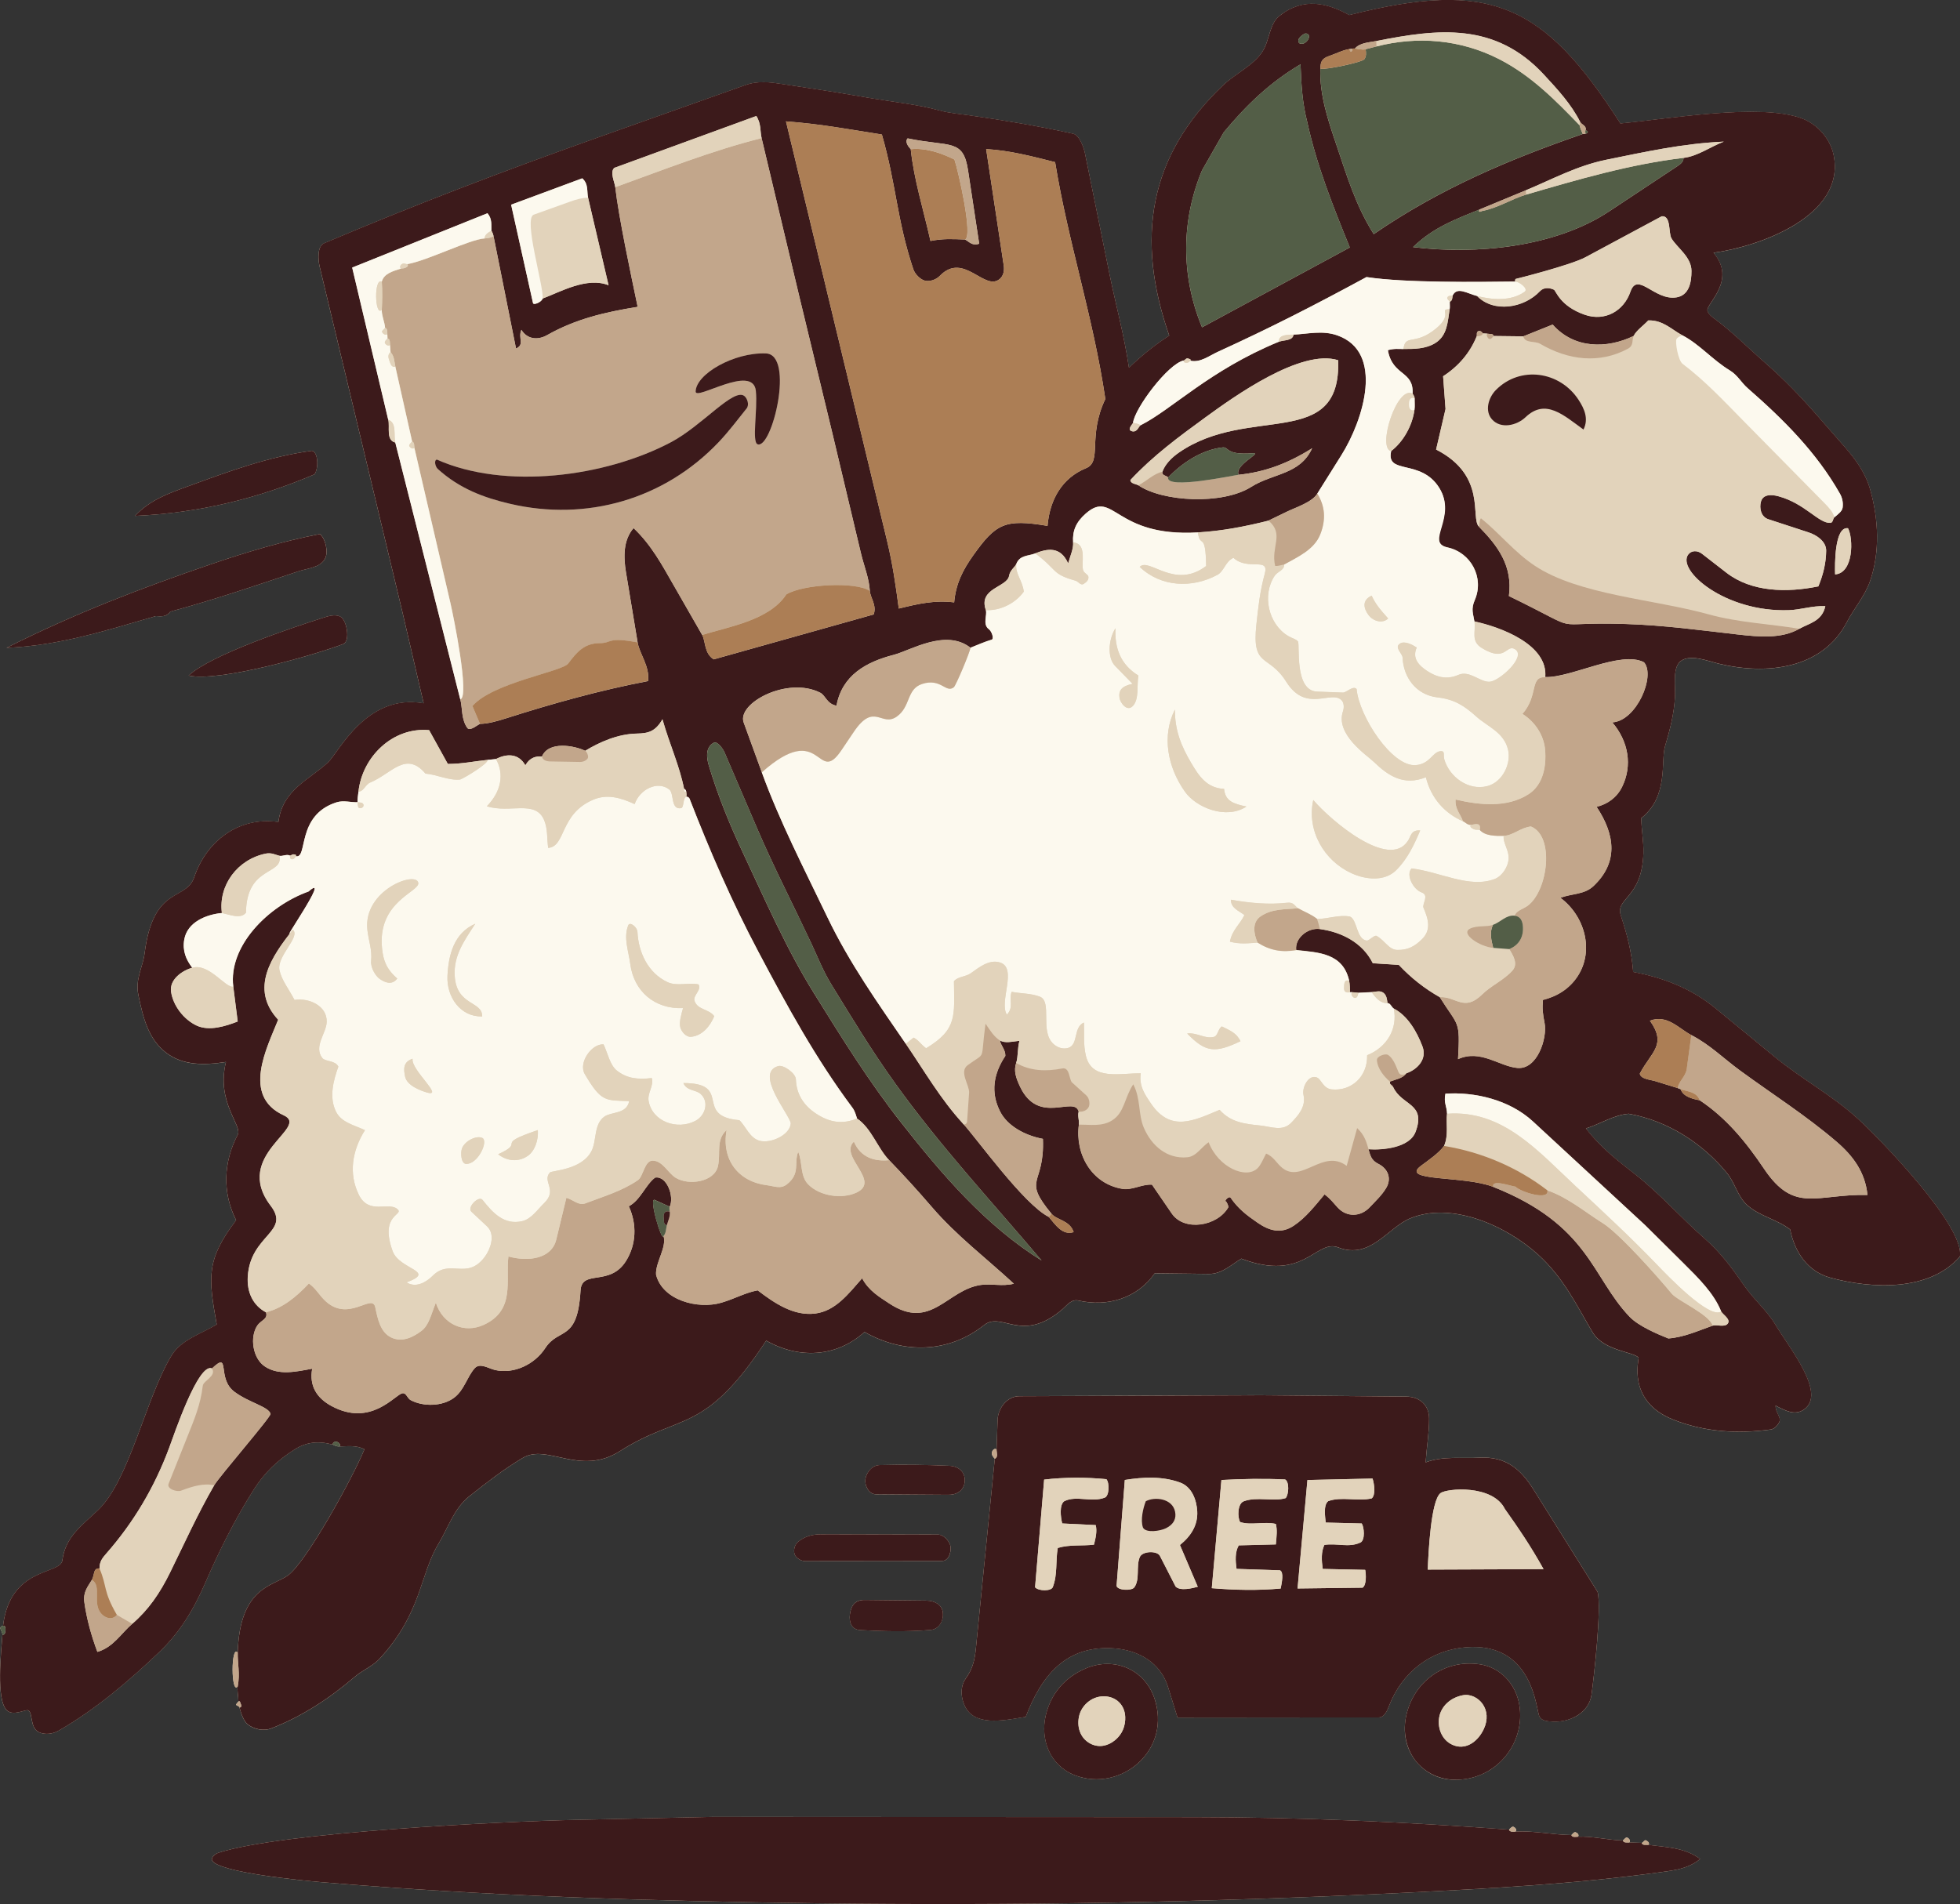 <svg viewBox="0 0 685.12 665.69" xmlns="http://www.w3.org/2000/svg" data-name="Ebene 1" id="uuid-8e701ced-63d3-4f07-84c6-a786f64831d9">
  <rect x="0" y="0" width="685.12" height="665.69" fill="#333333" stroke="none"/>
  <path fill="#e2d6bf" d="M1.05,568.38c-1.97.56-.12,1.9-.21,3.11-.43,5.83-2.32,22.86,1.56,26.48,2.25,2.1,6.49-.41,7.42-.02,1.75.75.51,6.14,3.8,7.66,2.1.97,4.77.68,7.01-.62,12.87-7.46,24.12-17.03,34.9-27.28,7.44-7.08,12.23-15.14,16.29-24.49,4.92-11.34,10.32-22.1,16.87-32.44,3.78-5.96,8.46-10.4,14.31-14.05,4.12-2.57,8.18-3.05,13.31-1.68.57.15.96.67,2.36.65,2.75-.03,5.85-.54,8.71.99-4,9.82-20.3,39.45-26.75,44.11-5.25,3.79-16.81,3.96-17.54,26.97-2.4-3.03-2.37,14.88-.01,11.84-.27,1.38.25,3.18.25,5.26-.23.2-.43.58-.7.87-.52.55.85.48,1.06,1.21.65,2.3,1.47,4.83,2.99,6,2.11,1.63,5.44,2.38,8.12,1.34,10.71-4.16,20.4-10.5,29.13-17.99,2.81-2.41,6.38-3.77,8.83-6.45,14.75-16.15,13.81-29.01,20.56-40.2,3.33-5.52,5.38-12.29,10.7-16.5,6.01-4.76,12.04-9.48,18.7-13.43,8.67-5.14,19.98,6.55,33.98-2.38,21.1-13.46,29.42-5.51,51.12-38.62,11.4,6.46,24.51,5.87,34.36-3.02,13.88,7.87,29.52,7.3,41.78-2.4,6.34-5.02,13.22,6.77,27.55-5.69,1.56-1.36,3.01-3.46,5.49-2.9,10.13,2.31,20.58-.83,26.63-9.53l18.95.22c4.47.05,7.73-3.18,11.34-5.34,22,8.4,26.06-6.96,33.87-3.92,11.15,4.35,17.3-6.89,25.04-10.13,14.6-6.12,33.86,2.65,44.86,12.67,8.87,8.09,13.27,17.42,18.98,27.1,3.84,6.51,14.2,6.79,16.08,8.87.33.36-4.36,15.15,12.14,21.69,10.91,4.33,22.43,5.04,34.07,3.45,1.47-.2,2.87-2,3.12-2.97.39-1.47-1.49-3.08-1.43-5.38,3.54,1.83,6.7,3.52,9.85,1.41,8.17-5.49-4.99-21.48-9.78-29.52-3.1-5.2-7.6-8.88-10.92-13.68-4.32-6.23-8.18-11.59-13.95-16.63-8.28-7.25-15.39-15.45-24.11-22.32-6.25-4.92-12.13-9.33-17.37-16.17,4.81-1.48,9.8-4.75,14.93-5.13,13.61,2.43,25.72,10.25,34.26,20.6,2.91,3.53,3.78,8.18,6.99,11.17,4.33,4.03,10.36,5,15.2,8.69,1.52,7.66,5.95,14.65,14.06,16.86,14.36,3.91,34.58,4.94,45.25-7.39,1.91-10.42-28.06-41.28-35.66-48.2-9.1-8.29-19.54-13.81-28.9-21.49l-20.79-17.06c-8.37-6.87-18.08-10.74-28.83-12.75-.57-7.33-2.19-13.26-4.31-19.69-2.07-6.27,7.42-5.88,7.88-21.89.11-4.02-.65-7.82-.76-12.19,9.65-7.62,6.74-19.76,8.34-25.2,1.71-5.84,3.1-10.9,3.47-17.38.19-3.41-.92-9.79,1.81-12.2,3.35-2.76,9.55-.19,13.41.75,16.88,4.09,36.3,1.86,44.82-14.48,2.51-4.81,6.33-9.17,8.13-14.36,3.56-10.26,2.96-21.65.09-31.89-1.62-5.8-4.97-10.5-8.76-14.83l-9.69-11.08c-5.83-6.67-11.65-12.73-18.35-18.58-6.14-5.35-11.6-10.98-18.25-15.81-.91-.66-1.75-1.63-1.89-2.44-.39-2.38,10.33-10.58,2.14-20.18,16.01-2.16,46.4-12.9,41.96-34.27-1.06-5.1-5.2-10.59-11.29-12.78-14.7-5.28-46.31.26-63.22,1.84-26.93-41.99-45.53-50.35-94.79-37.89-7.46-4.14-15.94-6.41-24.36.27-3.66,2.91-3.38,8.45-5.98,12.5-3.12,4.85-9.39,7.64-13.72,11.75-26.19,24.85-30.63,53.73-18.86,87.53-5.29,3.47-9.32,6.69-14.08,11.25-1.69-11.55-4.59-21.93-6.88-33.17l-8.51-41.89c-.4-1.98-1.95-6.29-4.11-6.76-12.22-2.71-24.11-4.68-36.36-6.44-3.52-.51-6.95-.77-10.38-1.7-7.74-2.11-15.55-2.86-23.52-4.21l-12.9-2.18-18.08-2.77c-4.51-.69-8.85-1.3-13.29.28l-51.88,18.43c-32.38,11.5-63.78,23.46-95.4,36.87-2.49,1.06-2.14,5.83-1.57,8.21l29.01,121.12,7.33,31.52c-19.95-3.57-29.7,17.14-33.38,20.61-6.43,6.07-15.92,9.47-17.39,20.89-13.96-2.01-25.18,6.77-29.42,19.29-2.9,8.54-14.33,2.7-17.35,26.64-.62,4.89-3.35,8.89-2.16,14.63,1.56,7.47,3.36,15.4,9.86,20.24,5.84,4.35,13.09,4.28,20.74,3.1-3.52,14.12,5.82,22.22,4.12,25.44-4.98,9.41-5.48,20.16-.57,29.88-10.51,13.88-9.74,19.84-6.78,36.46-5.57,3.33-12.47,5.36-15.79,10.84-9.06,14.97-14.67,43.46-25.63,53.99-5.5,5.29-11.48,9.28-12.55,17.65-.65,5.1-18.2,2.04-20.72,22.85ZM109.94,165.83c1.54-2.28,1.23-7.93-.94-8.23-15.24,2.06-29.28,7.3-43.46,12.48-6.63,2.42-13.2,4.74-18.34,10.29,22.29-1.03,42.78-6.03,62.74-14.54ZM59.54,213.82c15.21-4.14,29.64-9,44.63-14.05,3.24-1.09,7.64-1.24,9.42-4.39,1.26-2.23.29-6.95-1.75-8.68-13.02,2.52-25.62,6.3-38.13,10.57-24.4,8.34-47.73,17.27-71.42,29.22,18.43-.77,35.04-6.14,52.18-11.1,1.96.16,3.73.31,5.09-1.58ZM120.09,225.12c2.38-1.19,1.13-8.29-1.05-9.48-1.96-1.07-4.55-.14-6.45.46-10.27,3.26-38.89,12.83-46.65,20.09,10.46,2.37,43.32-6.95,54.15-11.06ZM348.35,506.73c-.71-.52-1.39.26-1.59.84-.32.94.37,1.83.97,2.41l-6.57,66.01c-.44,4.42-1.14,7.42-3.64,10.92-2.2,3.07-1.52,7.73.34,10.6,3.99,6.15,14.11,3.73,20.68,2.72,5.49-14.39,14.02-25.13,30.85-23.96,8.68.61,16.28,5.07,18.89,13.49l3.33,10.73,70.28-.07c2.11,0,3.08-2.56,3.66-4.06,4.53-11.72,14.44-19.44,26.79-20.46,23.77-1.95,24.57,22.1,25.77,24.21.88,1.56,2.61,1.66,4.75,1.77,6.03.31,12.56-3.06,13.45-9.39s3.6-30.79,2.12-35.98l-22.43-35.83c-4.56-7.28-9.85-11.58-18.92-11.06-6.15.35-12.55-.66-18.75,1.63.41-5.89,1.24-10.25,1.22-15.32-.01-4.68-3.28-7.63-7.99-7.68l-51.65-.47-83.54.33c-4.56.02-7.52,4.46-7.65,8.22l-.37,10.38ZM331.54,522.6c3.49.02,5.54-2.01,5.69-4.79.16-3.15-2.06-5.21-5.5-5.35-8.11-.35-16.11-.47-24.21-.25-2.79.08-4.63,2.6-5.02,4.88-.33,1.91.94,5.33,3.76,5.35l25.28.17ZM329.22,545.74c2.91,0,3.46-4.22,2.89-5.68s-2.16-3.56-4.47-3.57l-40.6-.08c-3.13,0-6.15.85-8.29,2.86-1.28,1.2-1.45,3.44-.8,4.54.47.81,1.88,1.97,3.48,1.97l47.8-.03ZM325.18,569.86c3.58-.29,4.78-4.04,4.35-6.43s-2.8-3.82-5.73-3.85l-21.51-.23c-3.45-.04-4.81,1.98-5.21,5.07-.32,2.52.42,5.29,3.63,5.47,7.92.44,16,.66,24.47-.04ZM375.54,620.57c8.29,3.28,16.9.8,22.42-4.26,6.32-5.8,8.32-14.17,5.66-22.32-3.41-10.41-14.14-14.89-24.04-10.71-7.24,3.06-12.22,8.7-14.04,16.5-1.93,8.28,1.38,17.37,10.01,20.79ZM512.11,621.99c12.62-1.8,20.92-13.69,19-25.77-1.18-7.42-6.58-13.29-13.84-14.36-12.67-1.87-23.51,6.36-25.86,18.64-1.16,6.09.44,12.17,4.53,16.37s9.41,6.08,16.17,5.12ZM576.21,644.99c.54-.64-.13-1.2-.81-1.56-.61-.33-1.06.86-1.53.86l-4.34-.14c.54-.57.02-1.34-.72-1.71-.49-.24-1.12.72-1.51,1.01-5.13-.1-10.53-1.54-15.72-1.32.52-.59-.12-1.29-.81-1.55-.53-.2-1.09.63-1.47.97-6.44-.08-13.05-1.54-19.54-1.22.57-.57,0-1.35-.75-1.67-.45-.2-1.15.6-1.5,1.01-36.52-2.71-72.95-4.35-110.16-4.37l-167.84-.1-48.15,1.05c-26.25.57-102.72,4.27-125.02,11.51-1.15.37-2.62,1.7-2.24,2.59,1.82,4.26,31.92,7.15,38.05,7.67,57.83,4.9,115.37,6.65,173.59,7.39,68.78.87,136.86-.29,205.48-3.68,30.24-1.5,59.56-3.08,89.39-7.2,4.86-.67,9.49-1.19,13.69-4.61-5.59-4.09-12.13-4.1-18.08-4.93Z"></path>
  <path fill="#3c1a1b" d="M83.69,596.95c.89.06.67-.84.44-1.36s-.21-1-.79-.72c0-2.09-.52-3.88-.25-5.26.88-4.52-.1-8.22.01-11.84.73-23.01,12.29-23.18,17.54-26.97,6.45-4.65,22.75-34.28,26.75-44.11-2.87-1.53-5.96-1.02-8.71-.99.55-.61-.29-1.37-.76-1.57-.73-.31-1.71.13-1.59.92-5.14-1.37-9.2-.89-13.31,1.68-5.85,3.65-10.53,8.09-14.31,14.05-6.55,10.34-11.95,21.1-16.87,32.44-4.06,9.35-8.85,17.41-16.29,24.49-10.78,10.26-22.03,19.82-34.9,27.28-2.24,1.3-4.91,1.59-7.01.62-3.29-1.51-2.05-6.91-3.8-7.66-.93-.39-5.17,2.12-7.42.02-3.88-3.62-1.99-20.65-1.56-26.48.86.21,1.03-.88,1.07-1.54.03-.52.02-1.74-.86-1.57,2.52-20.8,20.07-17.75,20.72-22.85,1.07-8.37,7.05-12.36,12.55-17.65,10.95-10.53,16.57-39.01,25.63-53.99,3.31-5.48,10.21-7.52,15.79-10.84-2.96-16.62-3.73-22.58,6.78-36.46-4.91-9.72-4.41-20.47.57-29.88,1.7-3.21-7.63-11.32-4.12-25.44-7.65,1.18-14.89,1.24-20.74-3.1-6.51-4.84-8.31-12.77-9.86-20.24-1.19-5.74,1.54-9.73,2.16-14.63,3.02-23.94,14.46-18.1,17.35-26.64,4.25-12.52,15.46-21.3,29.42-19.29,1.47-11.41,10.96-14.82,17.39-20.89,3.68-3.47,13.43-24.18,33.38-20.61l-7.33-31.52-29.01-121.12c-.57-2.39-.92-7.16,1.57-8.21,31.62-13.4,63.02-25.37,95.4-36.87l51.88-18.43c4.44-1.58,8.77-.97,13.29-.28l18.08,2.77,12.9,2.18c7.97,1.35,15.78,2.1,23.52,4.21,3.43.93,6.86,1.2,10.38,1.7,12.25,1.77,24.14,3.73,36.36,6.44,2.16.48,3.71,4.79,4.11,6.76l8.51,41.89c2.28,11.24,5.18,21.62,6.88,33.17,4.76-4.56,8.79-7.78,14.08-11.25-11.77-33.81-7.33-62.68,18.86-87.53,4.33-4.11,10.6-6.9,13.72-11.75,2.6-4.04,2.32-9.59,5.98-12.5,8.42-6.68,16.9-4.41,24.36-.27,49.26-12.46,67.87-4.1,94.79,37.89,16.91-1.58,48.52-7.12,63.22-1.84,6.09,2.19,10.23,7.68,11.29,12.78,4.44,21.37-25.95,32.1-41.96,34.27,8.19,9.59-2.54,17.8-2.14,20.18.13.81.98,1.78,1.89,2.44,6.64,4.82,12.11,10.45,18.25,15.81,6.7,5.85,12.52,11.91,18.35,18.58l9.69,11.08c3.79,4.34,7.14,9.03,8.76,14.83,2.86,10.25,3.46,21.63-.09,31.89-1.8,5.19-5.62,9.55-8.13,14.36-8.53,16.34-27.94,18.57-44.82,14.48-3.86-.93-10.06-3.51-13.41-.75-2.73,2.41-1.62,8.79-1.81,12.2-.37,6.48-1.76,11.54-3.47,17.38-1.6,5.44,1.31,17.58-8.34,25.2.1,4.37.87,8.17.76,12.19-.46,16-9.94,15.61-7.88,21.89,2.12,6.43,3.73,12.35,4.31,19.69,10.75,2.01,20.47,5.88,28.83,12.75l20.79,17.06c9.36,7.68,19.8,13.2,28.9,21.49,7.6,6.92,37.57,37.78,35.66,48.2-10.67,12.32-30.88,11.3-45.25,7.39-8.12-2.21-12.54-9.2-14.06-16.86-4.84-3.69-10.87-4.66-15.2-8.69-3.21-2.99-4.07-7.63-6.99-11.17-8.54-10.35-20.65-18.17-34.26-20.6-5.13.37-10.11,3.65-14.93,5.13,5.24,6.84,11.12,11.25,17.37,16.17,8.71,6.87,15.82,15.07,24.11,22.32,5.76,5.04,9.63,10.41,13.95,16.63,3.32,4.8,7.82,8.48,10.92,13.68,4.79,8.04,17.95,24.03,9.78,29.52-3.15,2.11-6.31.42-9.85-1.41-.05,2.31,1.82,3.91,1.43,5.38-.26.97-1.65,2.77-3.12,2.97-11.64,1.59-23.16.88-34.07-3.45-16.5-6.54-11.82-21.33-12.14-21.69-1.88-2.08-12.23-2.37-16.08-8.87-5.71-9.68-10.11-19.01-18.98-27.1-10.99-10.02-30.26-18.79-44.86-12.67-7.74,3.24-13.89,14.48-25.04,10.13-7.81-3.04-11.87,12.32-33.87,3.92-3.61,2.16-6.87,5.39-11.34,5.34l-18.95-.22c-6.06,8.7-16.5,11.85-26.63,9.53-2.48-.57-3.93,1.54-5.49,2.9-14.33,12.45-21.2.67-27.55,5.69-12.26,9.7-27.9,10.26-41.78,2.4-9.85,8.89-22.95,9.48-34.36,3.02-21.69,33.11-30.01,25.16-51.12,38.62-14,8.93-25.31-2.76-33.98,2.38-6.66,3.95-12.68,8.67-18.7,13.43-5.32,4.21-7.37,10.99-10.7,16.5-6.75,11.19-5.81,24.05-20.56,40.2-2.44,2.68-6.02,4.04-8.83,6.45-8.74,7.49-18.42,13.83-29.13,17.99-2.68,1.04-6.01.28-8.12-1.34-1.52-1.17-2.34-3.7-2.99-6ZM457.5,12.34c-.09-.41-.81-.74-1.26-.63s-3.08,1.68-2.26,3.14c.32.58.86.4,1.23.45.5.08,2.68-1.09,2.29-2.96ZM481.08,14.34c-2.55.51-5.72.58-7.48,2.63-.28-.02-.59-.01-.87.03l-.95.14c-2.38.34-4.69,1.6-7.13,2.42-2.86.96-3.03,2.26-3.11,4.48-.33,9.01,2.63,17.9,5.68,26.85,3.58,10.53,6.6,20.87,12.97,30.96,23.26-15.99,47.65-26.24,73.06-35,.28-.1.64,0,.93-.08,1-.18,1.21-1.15,0-1.14.64-1.58-1.37-2.06-1.83-2.98-3.08-6.14-7.78-11.27-12.72-16.59-17.04-18.38-36.99-15.99-58.56-11.7ZM420.18,114.44l51.65-27.92c-6.04-14.84-11.59-28.75-14.89-43.9-1.7-6.6-2.07-12.84-2.34-20.13-10.81,6.37-19.09,14.44-26.83,23.76l-7.6,13.31c-7.18,17.23-7.56,36.6.01,54.89ZM215.07,65.44c1.19,10.45,5.44,30.43,7.83,41.84-11.36,1.83-21.67,4.23-31.66,9.89-3.27,1.85-6.94,1.47-8.98-1.85-1.27,2.87,1.26,5.15-1.88,6.53l-7.86-39.28c-.13-.67-.36-1.32-.73-1.89-.1-1.94.35-4.09-1.36-6.11l-47.29,19,12.6,53.21c.6,2.53-.89,7.18,2.47,7.96l22.71,89.79c.78,3.08.27,7.01,2.5,10.06,1.08,1.02,3.37-1.11,4.38-1.51,2.77-.02,6.1-.98,9.27-1.99,16.35-5.21,32.7-9.77,49.46-12.97.65-5.21-2.96-9.39-3.64-13.49l-4.07-24.53c-.88-5.3-1.01-11.24,2.65-15.47,6.27,5.97,9.92,12.85,13.86,19.72l10.13,17.66c1.24,2.35.66,6.38,4.01,8.52l55.93-15.71c1.15-3.22-1.21-5.89-1.34-8.2-.25-4.5-2.03-8.64-3.16-13.4l-10-42.02-11.6-47.98-13.07-54.91c-.57-2.41-.1-5.05-1.85-7.74l-49.64,18.13c-1.65,1.44.15,5.11.34,6.77ZM368.82,56.69c-8.22-2.05-15.59-4.04-24.11-4.57l6.14,40.65c.32,2.09-.25,3.69-1.21,4.6-5.31,5-12.71-9.65-21.15-.9-1.35,1.4-3.7,2.13-5.42,1.59-1.31-.42-3.21-2.07-3.84-3.98-5.77-17.3-5.91-29.48-10.97-47.05-10.86-1.7-21.24-3.68-33.52-4.59l35.32,146.61c1.97,8.18,3.01,15.37,4.11,23.71,7-1.73,12.56-2.98,19.36-2.16.58-6.61,3.1-11.41,6.61-16.36,7.96-11.19,11.09-12.9,26.02-10.38.79-9.32,5.17-16.79,13.46-20.17,5.77-2.36.45-11.02,6.75-24.19-4.2-28.55-12.96-54.6-17.55-82.8ZM318.35,52.16c1.12,10.63,4.38,20.9,6.9,32.09,4.23-.87,7.63-.69,12.06-.51,1.18.48,2.44,2.4,4.97,1.46l-3.9-25.69c-1.7-11.19-6.31-8.05-21.12-11.14-1.08,1.21.32,3,1.09,3.78ZM533.33,66.54l-16.16,6.7c-7.79,3.23-16,6.08-23.24,13.15,22.02,2.7,49.55.1,68.55-12.49l23.94-15.86c1.21-.8,2.1-1.62,2.04-2.83,4.94-.59,9.31-3.85,14.09-5.69-14.4.65-27.46,3.58-40.99,6.32-10.36,2.1-19.04,6.9-28.24,10.71ZM189.69,104.37c6.05-2.26,15.51-7.69,23.03-4.64l-7.16-30.6c-.5-2.13.24-4.77-2.04-6.79l-24.86,9.22,7.65,34.39c.19.86,2.99-.34,3.37-1.58ZM529.67,98.45c-13.07.15-38.47.51-52-1.57-18.46,10.02-33.77,17.83-51.86,26.09-3.22,1.47-6.24,3.93-9.73,3.15.28-.64-.28-.57-.74-.76-.74-.31-1.12.58-1.55.68-5.46,1.17-17.09,16.62-17.73,21.83-.42.66-2.26,2.53-.27,2.93,1.77.36,2.21-1.75,2.89-2.1,10.96-5.49,24.03-19.18,48.32-29.2,1.72-.71,4.82-.24,5.16-2.5,4.95-.21,10.05-1.57,15.28.26,16.57,5.81,9.22,29.51,1.46,41.88l-8.44,13.46c-1.89,3.01-7.46,4.77-10.46,6.21l-6.62,3.2c-8.19,2.07-16.29,3.62-24.68,4.11-29.25,1.7-29.32-15.25-39.2-6.58-3.43,3.01-4.68,6.09-4.4,10.07.15,2.14-.83,4.28-1.74,7.34-2.7-6.11-7.38-5.12-11.46-3.51-2.52.99-5.43.55-6.66,3.69-.47,1.19-2.18,2.11-2.53,4.18-.68,4.03-10.81,4.22-8.13,11.95.6,1.74-1.27,4.95,1.09,6.7.87.65,1.78,2.9,1.1,3.6-2.52.73-5.35,1.99-7.57,2.87-8.66-6.75-20.95.99-26.84,2.51-9.61,2.48-18.05,7.16-19.97,17.77-3.42-.64-3.78-3.57-5.7-4.55-11.44-5.8-29.2,3.69-26.74,10.44l6.32,17.36c6.3,17.3,14.79,33.7,22.96,50.71,7.73,16.09,17.69,30.09,27.39,44.23,6.44,9.39,12.07,19.26,19.9,27.8,4.97,5.41,21.31,28.34,30.09,32.75,2.17,2.55,4.77,6.63,8.68,5.3-1.35-4.14-5.88-4.17-7.72-6.39-10.51-12.71-2.35-9.68-3.03-26.2-6.61-1.26-12.44-4.7-14.89-9.44-3.54-6.83-2.34-13.43,1.76-19.57.09-2.18-1.6-3.61-1.89-5.4,2.03,1.03,3.98.4,6.82.1-.74,2.85-.41,5.54-1.14,7.75-.92,2.75-.09,5.22,1.32,8.23,6.49,13.86,19.02,3.02,20.53,8.81-.46,1.46.27,3.06.07,4.5-1.41,10.22,4.35,20.72,15.23,22.48,3.4.55,6.8-1.69,10.32-1.47l6.92,10.1c4.35,6.34,15.88,4.5,19.74-2.15.21-.37-.56-1.99-.85-2.09-.66-.22,1.16-2.03,1.68-1.28,2.67,3.89,5.75,6.2,9.42,8.72,3.96,2.72,8.07,4.08,12.65,1.04,4.23-2.81,7.33-6.87,10.76-10.94,2.01,1.5,3.17,3.04,4.53,4.54,3.19,3.53,8.07,3.36,11.27-.05,2.04-2.17,4.17-4.12,5.72-6.69,2.04-3.39.62-6.81-2.71-8.46-2.6-1.29-2.84-3.14-3.45-5.12,4.81.33,14.34-.45,16.45-6.09,3.79-10.09-4.84-9.06-7.84-15.67-.21-.45-.66-.78-1.03-1.08-.13-.22,0-.58-.09-.82,2.04-.79,4.44-1.07,5.79-2.93,3.7-1.26,7.28-4.83,5.6-9.32-2.02-5.37-5.28-10.83-10.04-13.28-.7-.36-1.2-1.95-2.19-1.92-.19-1.24-.23-2.68-1.45-3.6s-2.66-.3-4.09-.23l-4.63.23-2.23-.2c-.22-.02-.48-.04-.7,0-.06-1.33-.02-2.7-.31-4.02-2.13-9.65-10.67-9.89-18.51-10.72-.54-4.16,4.07-7.9,8.28-7.33,7.53,1.01,14.94,4.72,18.51,11.94l9.1.6c4.32,4.6,9.09,8.32,14.29,11.26,6.49,10.41,7.19,7.75,6.39,21.68,7.88-3.56,14.37,2.52,20.78,3.08,6.99.61,10.5-10.54,9.47-15.74-.66-3.34-.83-5-.57-8.04,4.83-1.21,9.26-3.82,12.2-8.39,5.73-8.91,2.46-20.96-6.11-27.33,4.28-1.54,8.39-1.09,11.56-4.08,8.59-8.08,7.79-17.66,1.11-27.71,3.81-.93,7.07-3.26,8.9-6.96,3.68-7.45,2.28-15.9-3.42-22.57,8.46-.46,15.23-16.31,11.09-21-8.1-4.24-25.58,5.53-34.55,5.15,1.05-11.43-15.75-17.53-24.74-19.46-.41-2.65-1.28-4.21.13-7.46,3.41-7.86-1.29-16.61-9.5-18.39s3.43-10.72-2.95-20.89-18.69-4.34-16.77-12.81c4.26-3.26,7.42-8.93,8.15-14.41.18-1.33.01-2.72.05-4.07.01-.58-.43-1.14-.71-1.61.44-8.13-7.01-6.02-8.64-15.19,2.11-.63,3.79-.4,5.45-.4,3.62,0,7.7.03,11.12-2.08,4.29-2.66,4.31-7.53,5.03-11.85.14-.81,0-1.81.05-2.62.91-.28.86-1.39.99-2.18,1.6-3.17,4.99-.71,8.51.18,5.73,5.94,16.31,4.37,22.03-1.7,1.34-1.42,3.39-1.18,4.84-.49.76.35,2.06,5.73,10.81,8.77,7,2.43,13.61-1.28,15.94-8.06,2.49-7.26,8.41,3.23,16.11,1.97,4.42-.72,5.24-5.32,5.23-9.22-.01-4.96-5.04-8.09-7-11.43-1.11-1.89-.04-7.99-3.39-7.69l-26.62,14.3c-5.24,2.82-24.47,7.63-24.42,7.6-.23.18-.28.5-.16.91ZM571.04,117.45c-9.36,4.54-20.82,4.52-28.3-3.98l-10.27,4.12-10.37-.12c-.09-.95-1.5-.64-2.18-.8-.5-.11-1.03-.02-1.54-.09-.31-.51-1-1.03-1.54-.84-.92.32-.47,1.36-.67,1.86-2.33,5.7-6.22,10.36-11.73,13.94l.85,11.45-3.3,14.18c17.84,9.09,11.91,23.85,14.97,26.96,6.62,6.71,11.89,13.78,10.48,24.25,28.15,13.67,11.81,8.83,40.97,9.78,13.28.43,25.74,2.14,38.87,3.64,7.7.88,15.49,1.58,21.7-1.98,3.28-1.88,7.95-2.59,9.06-7.91-4.7-.17-8.45,1.26-12.74,1.41-22.41.8-39.3-14.02-35.16-19.47,1.08-1.42,3.13-1.54,4.8-.24l8.51,6.6c8.8,6.82,21.14,7.05,32.16,4.79,1.72-4.15,2.68-8.18,2.73-12.46.04-3.24-3.32-5.48-6.06-6.38l-14.17-4.64c-2.62-.86-3.17-3.96-2.57-6.13.7-2.56,3.47-2.61,6.13-1.89,9.25,2.5,14.03,9.5,18.13,9.3,1-.05.87-1.51,1.42-1.97,1.24-1.02,2.72-2.09,2.88-3.41.21-1.71-.1-3.34-.96-4.85-8.21-14.47-19.77-25.97-32.18-36.81-2.39-2.09-3.5-4.56-6.34-6.29-6.05-3.68-10.51-9.09-16.52-12.23-3.61-1.89-6.82-5.42-11.95-5.22-1.57,1.72-4.14,3.46-5.11,5.42ZM397.92,169.67c8.48,5.76,29.33,6.93,39.44.55,7.68-4.84,17.06-4.21,21.3-13.51-8.74,5.49-16.74,8.35-25.71,9.28-1.54-3.47,8.5-7.8,4.97-7.53-9.71.75-8.29-2.3-10.55-2.04-7.43.85-14.41,5.59-19.06,10.54-.3-.69-2.34-.64-1.98-2.03.87-2.53,3.15-4.91,5.75-6.7,24.55-16.99,56.73-.45,55.68-32.29-13.03-4.11-36.44,12.73-46.39,19.97-9.34,6.8-18.23,13.34-26.24,21.91.04,1.33,2.17,1.42,2.79,1.85ZM645.97,184.68c-4.77-.72-4.61,12.93-4.51,16.14,6.51-.47,6.42-12.61,4.51-16.14ZM204.56,262.49c-3.73-1.82-12.78-3.53-15.11,1.98-2.05-.13-4.22.3-5.81,3.09-2.49-4.41-6.81-4-10.27-2.19l-2.93.29c-4.44.44-8.95,1.43-13.9,1.42l-6.54-11.82c-12.69-1.15-23.36,9.29-24.7,21.48-.14,1.24-.35,2.46-.34,3.71-2.12.13-4.86-.74-7.31.04-14.25,4.52-9.9,19.88-14.26,18.84.28-.62-.17-.49-.6-.62-.57-.17-1.07.41-1.41.42-1.1-.63-2.65.31-3.7.06-1.37-.33-2.78-1.18-4.79-.76-9.92,2.04-16.59,11.12-15.32,20.76-5.45.53-12.06,3.14-13.15,9.25-.7,3.93.62,7.08,2.79,9.88-3.63,1.04-8.03,4.16-7.4,8.41.72,4.92,4.43,9.69,8.9,11.8s10.29.19,14.39-1.41l-1.54-12.16c-1.79-14.14,12.08-28.18,26.3-33.28,8.58-7.54-11.79,21.31-5.47,13.35-7.29,9.2-15.26,20.56-5.14,31.47-3.96,9.9-12.8,26.68,1.95,33.42,9.39,4.3-18.19,13.76-4.54,31.65,7,9.18-7.1,10.06-8.03,24.66-.36,5.58,1.84,10.14,6.33,12.55.87,2.34-1.76,2.82-2.98,4.6-2.74,4.02-1.7,11.55,2.66,14.39,4.86,3.17,10.75,1.81,16.49.75-1.1,6.1,1.69,10.29,6.69,13.01,13.88,7.56,22.26-4.01,24.86-4.42,1.38-.22,1.63,1.74,2.9,2.41,4.43,2.34,11.12,2.21,15.21-.9,3.48-2.65,4.4-7.1,7.1-10.21,1.82-2.11,4.8,0,7.11.55,6.68,1.57,13.94-2.01,17.6-7.64,4.8-7.37,11.28-1.96,12.33-20.13.44-7.56,10.26-1.2,15.94-10.4,3.52-5.69,3.84-12.7.94-19.06,4.08-2.16,5.84-7.51,9.18-10.02,4.13-.77,6.79,6.7,5.11,10.18l-5.13-2.34c-2.43-1.41,2.46,15.12,2.99,12.56,1.16,4.09-2.88,9.18-2.62,13.52,2.23,9,14.67,12.22,22.86,9.8,4.72-1.39,8.25-3.49,12.66-4.31,5.89,4.5,12.63,9.06,20.14,8.1,7.07-.91,11.53-6.81,16.37-12.32,2.31,4.35,5.99,6.49,9.45,8.78,14.7,9.72,20.18-4.81,32.11-6.46,3.8-.52,7.3.62,11.48-.42-9.78-9.04-20.05-16.78-28.69-26.84-5.03-5.85-9.9-11.19-14.91-16.36-4.02-4.15-6.17-11.17-11.23-14.57-.33-1.06-.68-2.55-1.62-3.8-12.87-17.24-22.76-35.43-32.82-54.42-9.27-17.5-16.89-35.05-24.06-53.5-.25-.65-.83-.79-1.14-.78.08-.6.06-1.2-.05-1.79-.08-.43-.32-.82-.75-.95-1.61-8.17-5.09-15.59-7.56-24.33-2.46,4.29-4.94,4.92-8.96,5-6.53.12-12.9,2.9-18.03,6.01ZM312.82,378.63c-8.34-11.61-14.98-22.68-22.17-34.37-2.93-4.76-4.79-9.6-7.19-14.72-6.3-13.44-12.92-26.2-18.79-39.89l-11.42-26.62c-.55-1.28-2.52-4.02-3.75-3.36-3.02,1.62-2.52,5.35-1.72,8,3.24,10.74,7.23,20.52,12,30.66,7.88,16.73,15,33.25,24.78,48.97s19.09,30.76,30.57,45.35c14.26,18.12,29.43,35.87,48.98,48.05-18.07-21.32-35.44-39.99-51.3-62.07ZM586.44,380.41l1,.38c.94,2.61,4.16,3.43,6.71,3.88,9.21,6.11,16.11,14.47,22.47,23.94,10.65,15.86,18.32,8.75,36.16,9.16-.81-7.95-5.01-13.64-10.8-18.61-10.71-9.19-22.37-16.56-33.77-24.91-5.79-4.24-10.47-8.99-17-12.37-4.35-2.25-8.47-7.34-14.48-5.03,6.04,8.46.42,10.92-3.54,18.51.3,1.91,3.73,2.11,5.36,2.61l7.89,2.43ZM505.81,389.37c-.41,3.3.62,7.52-1.04,11.27-1.91,2.59-5.38,4.93-8.12,6.98-7.44,5.56,15.19,3.32,25.31,7.33,33.62,13.33,34.46,31.66,47.69,45.43,3.12,3.25,9.76,6.07,13.52,7.56,5.51-.41,10.5-2.73,15.5-4.48,1.34-.47,4.14.67,5.24-.67,1.23-1.54-1.67-3.17-2.26-4.28-2.5-6.37-8.11-11.84-13.28-16.98l-13.29-13.19-39.2-36.25c-8.32-7.69-20.53-10.41-30.62-9.73-.67,3.14.53,4.47.57,6.99ZM74.09,478.42c-4.79-2.09-13.25,23.16-15,27.88-5.08,13.63-12.34,25.92-21.9,36.8-1.33,1.52-2.43,2.79-2.4,5.25-2.36-.13-1.63,2.24-2.69,4.03-1.28,2.16-3.11,4.19-2.62,7.71.79,5.79,2.46,11.84,4.57,17.44,5.57-1.63,8.24-6.42,12.18-9.82,5.66-4.87,9.64-10.66,13.19-17.86,5-10.14,9.6-20.42,15.46-30.57,1.8-3.11,19.97-24.01,19.69-24.99-.73-2.54-7.53-3.88-12.65-7.72-6.3-4.72-1.13-14.51-7.82-8.14Z"></path>
  <path fill="#3c1a1b" d="M347.74,509.98c1.27-.53.58-2.21.61-3.25l.37-10.38c.13-3.76,3.09-8.2,7.65-8.22l83.54-.33,51.65.47c4.72.04,7.98,2.99,7.99,7.68.01,5.07-.81,9.43-1.22,15.32,6.2-2.3,12.6-1.28,18.75-1.63,9.08-.51,14.37,3.79,18.92,11.06l22.43,35.83c1.48,5.19-1.25,29.75-2.12,35.98s-7.41,9.71-13.45,9.39c-2.14-.11-3.86-.21-4.75-1.77-1.19-2.11-1.99-26.17-25.77-24.21-12.35,1.02-22.26,8.74-26.79,20.46-.58,1.5-1.54,4.06-3.66,4.06l-70.28.07-3.33-10.73c-2.61-8.42-10.21-12.88-18.89-13.49-16.83-1.18-25.36,9.57-30.85,23.96-6.57,1.01-16.7,3.43-20.68-2.72-1.86-2.87-2.54-7.52-.34-10.6,2.51-3.5,3.2-6.49,3.64-10.92l6.57-66.01ZM383.01,533.19l-11.71-.57c-.54-2.14-1.09-6.54.74-7.8,4.28-2.1,9.56.57,14.15-1.24,1.58-.62,1.67-5.15.55-6.44-6.97-.69-14.67-.71-21.76.15l-3.17,37.65c1.29,1.4,5.64,1.37,6.19-.05,1.74-4.46.92-9.07,1.75-13.71,4.24-1.25,8.36-.64,12.65-1.14.61-2.46,1.14-4.7.61-6.85ZM405.43,543.94l5.51,10.75c1.63,1.65,5.87.58,7.74.07l-6.23-14.6c4-3.23,6.32-7.11,6.04-11.84-.21-3.65-1.71-8.46-6.03-10.02-6.19-2.23-12.84-1.92-19.28-.88l-2.88,37.04c.38,1.6,5.27,1.78,6.2.51,2.08-2.91.52-7.3,1.92-10.6.9-2.12,6.06-2.27,7.01-.42ZM445.98,539.96c.28-3.11.54-5.02,0-7.18-3.97-.94-8.96.6-12.49-.68-.96-1.61-.94-6.41,1.27-7.24,4.65-1.76,10.39.22,14.65-1.11,1.12-1.24,1.34-5.72-.19-6.52-7.46-.35-15.13-.21-22.26.19l-3.37,37.82c8.38.69,16.05.84,24.08.12.41-2.05,1.17-5.73-.24-6.36l-15.19-.51c-.39-2.89-.58-5.81.77-8.22l12.99-.33ZM475.49,539.31c1.8-.85,1.3-5.51.49-6.68l-12.6-.32c-.19-2.19-.85-6.1.86-7.48,4.65-1.75,10.29.18,15.24-.98,1.37-1.22.95-4.73.29-6.93l-22.77.51-3.45,37.92,22.73-.28c1.38-.91,1.24-4.58.91-6.23l-14.85-.32c-.42-2.97-.58-6.04.59-8.4,4.37-.7,8.55,1.07,12.53-.81ZM539.55,548.59c-4.57-8.21-8.87-14.48-13.53-21.05-4.27-8.6-20.37-7.22-22.52-5.5-3.36,2.69-4.2,21.03-4.43,26.71l40.48-.16Z"></path>
  <path fill="#3c1a1b" d="M527.51,639.67c.15.89,1.56.7,2.25.66,6.48-.32,13.1,1.14,19.54,1.22.19.91,1.59.61,2.29.58,5.18-.22,10.59,1.22,15.72,1.32.15.9,1.54.67,2.24.69l4.34.14c.17,1.01,1.61.6,2.34.7,5.95.84,12.49.84,18.08,4.93-4.2,3.42-8.83,3.94-13.69,4.61-29.83,4.11-59.15,5.7-89.39,7.2-68.62,3.39-136.7,4.55-205.48,3.68-58.22-.74-115.77-2.49-173.59-7.39-6.13-.52-36.23-3.41-38.05-7.67-.38-.88,1.09-2.21,2.24-2.59,22.31-7.24,98.77-10.93,125.02-11.51l48.15-1.05,167.84.1c37.21.02,73.64,1.67,110.16,4.37Z"></path>
  <path fill="#3c1a1b" d="M59.54,213.82c-1.36,1.88-3.13,1.74-5.09,1.58-17.13,4.96-33.75,10.33-52.18,11.1,23.69-11.95,47.02-20.88,71.42-29.22,12.51-4.28,25.11-8.05,38.13-10.57,2.05,1.73,3.01,6.45,1.75,8.68-1.78,3.15-6.18,3.3-9.42,4.39-14.99,5.04-29.42,9.91-44.63,14.05Z"></path>
  <path fill="#3c1a1b" d="M512.11,621.99c-6.75.96-12.25-1.1-16.17-5.12s-5.7-10.28-4.53-16.37c2.35-12.28,13.19-20.51,25.86-18.64,7.26,1.07,12.66,6.94,13.84,14.36,1.92,12.08-6.38,23.96-19,25.77ZM518.65,604.51c1.51-3.24,1.29-6.46-.51-8.91-1.4-1.91-4.04-3.47-6.87-2.91-4.36.86-7.57,3.92-8.21,7.75-.67,4.04,1.19,8.5,5.47,9.88s8.2-1.7,10.11-5.81Z"></path>
  <path fill="#3c1a1b" d="M375.54,620.57c-8.64-3.42-11.95-12.51-10.01-20.79,1.82-7.8,6.81-13.44,14.04-16.5,9.9-4.18,20.64.3,24.04,10.71,2.67,8.15.67,16.52-5.66,22.32-5.51,5.06-14.13,7.54-22.42,4.26ZM393.32,601.23c.3-4.98-3.17-8.29-7.71-8.17-4.19.1-7.39,3.22-8.29,6.48-1.08,3.9.13,8.16,3.9,10.09,2.93,1.5,6.08.8,8.53-1.23,1.64-1.36,3.37-3.56,3.58-7.16Z"></path>
  <path fill="#3c1a1b" d="M109.94,165.83c-19.96,8.51-40.45,13.51-62.74,14.54,5.14-5.55,11.71-7.87,18.34-10.29,14.18-5.18,28.21-10.42,43.46-12.48,2.17.3,2.49,5.95.94,8.23Z"></path>
  <path fill="#3c1a1b" d="M120.09,225.12c-10.84,4.11-43.7,13.43-54.15,11.06,7.76-7.26,36.38-16.82,46.65-20.09,1.9-.6,4.49-1.54,6.45-.46,2.18,1.2,3.43,8.29,1.05,9.48Z"></path>
  <path fill="#3c1a1b" d="M329.22,545.74l-47.8.03c-1.6,0-3-1.16-3.48-1.97-.64-1.1-.47-3.34.8-4.54,2.14-2.01,5.15-2.86,8.29-2.86l40.6.08c2.31,0,3.91,2.12,4.47,3.57s.02,5.68-2.89,5.68Z"></path>
  <path fill="#3c1a1b" d="M331.54,522.6l-25.28-.17c-2.81-.02-4.09-3.44-3.76-5.35.39-2.28,2.23-4.81,5.02-4.88,8.1-.22,16.1-.1,24.21.25,3.44.15,5.66,2.2,5.5,5.35-.15,2.79-2.2,4.82-5.69,4.79Z"></path>
  <path fill="#3c1a1b" d="M325.18,569.86c-8.46.7-16.54.47-24.47.04-3.21-.18-3.96-2.95-3.63-5.47.4-3.08,1.76-5.1,5.21-5.07l21.51.23c2.93.03,5.28,1.38,5.73,3.85s-.77,6.13-4.35,6.43Z"></path>
  <path fill="#c2a68b" d="M83.1,577.77c-.11,3.62.87,7.31-.01,11.84-2.35,3.05-2.38-14.87.01-11.84Z"></path>
  <path fill="#535e47" d="M.84,571.49c.09-1.21-1.76-2.55.21-3.11.88-.17.88,1.05.86,1.57-.03.66-.21,1.75-1.07,1.54Z"></path>
  <path fill="#c2a68b" d="M348.35,506.73c-.04,1.04.66,2.72-.61,3.25-.6-.58-1.29-1.47-.97-2.41.2-.58.88-1.36,1.59-.84Z"></path>
  <path fill="#535e47" d="M118.68,505.7c-1.4.01-1.79-.5-2.36-.65-.12-.79.87-1.23,1.59-.92.47.2,1.32.97.76,1.57Z"></path>
  <path fill="#c2a68b" d="M576.21,644.99c-.73-.1-2.17.31-2.34-.7.47,0,.92-1.19,1.53-.86.68.36,1.35.92.81,1.56Z"></path>
  <path fill="#c2a68b" d="M83.69,596.95c-.21-.73-1.58-.66-1.06-1.21.27-.28.48-.66.7-.87.59-.29.57.22.79.72s.45,1.42-.44,1.36Z"></path>
  <path fill="#c2a68b" d="M529.75,640.34c-.69.03-2.09.23-2.25-.66.35-.41,1.05-1.21,1.5-1.01.75.33,1.32,1.1.75,1.67Z"></path>
  <path fill="#c2a68b" d="M551.58,642.14c-.7.03-2.1.33-2.29-.58.38-.34.95-1.17,1.47-.97.69.26,1.33.96.81,1.55Z"></path>
  <path fill="#c2a68b" d="M569.53,644.15c-.69-.02-2.08.2-2.24-.69.39-.29,1.02-1.26,1.51-1.01.74.37,1.26,1.14.72,1.71Z"></path>
  <path fill="#fcf9ee" d="M418.72,186.13c.75,5.82,2.69-.72,2.88,11.74-11.05,8.42-20.02-3.12-23.22.32,7.46,7.09,18.31,7.53,27.14,2.78,2.37-1.27,2.78-4.7,5.62-5.96,5.08,4.67,12.63-.5,10.95,5.58s-2.26,11.57-2.93,17.8c-1.64,15.27,4.27,10.1,10.43,19.94,6.99,11.17,15.86,2.61,19.43,6.56.71.79.88,2.39.42,3.73-2.79,8.16,8.39,15.41,10.81,17.76,5.02,4.88,10.48,8.43,18.16,5.35,1.85,7.5,6.74,12.67,12.95,15.38.91.4,1.67,1.39,2.8,1.3-.59.81.5,1.21.93,1.45.65.36,1.56.18,2.15.29,1.88,2.15,5.53,2.14,8.38,2.09-.2,2.32,1.41,4.27,1.73,7.02.35,2.97-1.94,6.94-4.81,8.05-8.86,3.44-19.1-2.51-29.12-3.67-2.05,2.24.55,7.32,3.6,8.41,2.68.96.05,4.08.58,5.3,1.75,4.08,2.8,7.83-.6,11.11-2.54,2.45-4.88,3.74-8.54,3.67-3-.06-4.19-3.17-7.24-4.9-.77-.44-2.63,1.72-3.45,1.63-3.68-.43-3.27-7.35-5.9-8.41-3.8-.71-7.78.87-11.47.84-1.98-1.61-4.44-2.48-6.63-3.72-1.09-.62-1.43-2.21-3.77-1.94-6.65.75-13.05.11-19.74-1.05.04,2.9,2.53,3.7,4.74,5.34-1.45,3.17-4.3,5.21-5.06,9.31,3.32.94,6.57.57,9.64.33,4.37,2.78,8.59,3.5,13.52,2.64,7.84.83,16.38,1.07,18.51,10.72-1.78-.6-1.76,1.23-1.78,2.56s.74,1.66,2.09,1.45c.22-.03.48-.01.7,0-.45.59-.1,1.33.58,1.83.37.27,1.02.16,1.28-.45.13-.31.24-.67.37-1.18l4.63-.23c1.43,1.95,2.98,3.9,5.55,3.83,1-.03,1.49,1.56,2.19,1.92,1.36,6.99-2.3,13.44-9.33,16.28.18,7.48-5.5,12.59-12.33,11.95-3.1-.29-3.62-3.53-5.23-4.17-2.91-1.16-5.28,3.47-4.69,6.07.97,4.3-2.07,7.42-4.2,9.67-3.1,3.28-7,1.45-10.97,1.04-5.32-.55-10.25-1.07-14.15-5.47-8.96,3.74-17.08,7.96-23.97-2.17-2.13-3.14-4.25-6.11-3.6-10.59-7.26-.12-17.1,2.64-19.18-6.16-.92-3.89-.53-7.44-.67-11.6-3.84,1.68-1.81,7.75-5.52,8.87-1.69.51-3.62,0-5.16-1.4-4.89-4.47-.24-14.83-4.79-16.54-3.17-1.19-6.63-1.03-9.81-1.68-1.05,2.95.88,5.36-1.66,7.98-2.88-4.49,3.84-16.34-2.45-18.24-3.84-1.16-7.34,1.8-10.14,3.76-1.95,1.37-4.47,1.09-5.91,2.8.09,11.99,1.31,16.8-9.73,23.44-1.92-1.4-2.61-2.84-4.38-3.72l-2.71,2.19c-9.7-14.14-19.66-28.14-27.39-44.23-8.17-17.01-16.66-33.41-22.96-50.71,21.17-18.76,19.18,5.11,27.83-7.72l4.3-6.38c7.17-10.64,9.69-1.57,15.05-5.38,4.95-3.52,3.33-9.58,8.85-11.4,6.62-2.18,8.33,3.37,11.1,1.14.71-.57,5.66-12.31,5.8-13.79,2.23-.88,5.05-2.14,7.57-2.87.67-.7-.23-2.95-1.1-3.6-2.36-1.76-.49-4.96-1.09-6.7,4.89.27,10.27-2.28,13.26-6.45-.42-3.8-3.08-6.34-2.6-9.68,1.23-3.14,4.14-2.7,6.66-3.69,7.95,5.91,5.5,7.14,14.08,9.54.95.27,1.78,1.87,2.91,1.05.79-.57,1.69-1.23,1.54-2.43-.09-.75-1.36-1.18-1.76-2.08-.98-2.2,1.6-9.5-3.57-9.92-.29-3.98.97-7.06,4.4-10.07,9.88-8.68,9.95,8.28,39.2,6.58ZM395.99,246.82c2.29-2.42,1.32-7.36,1.94-10.64-6.25-3.83-8.36-9.62-8.01-16.55-2.57,4.09-2.83,10.41-.14,13.17l6.12,6.28c-3.82.78-4.96,2.31-4.57,4.92.24,1.59,2.58,5.02,4.66,2.81ZM435.69,281.98c-4.66-.98-7.4-1.94-7.81-6.17-6.16-.29-8.87-4.63-11.59-9.24-3.34-5.67-5.66-11.23-5.59-18.5-4.66,9.21-2.57,20.15,3.51,28.72,3.93,5.56,14.38,9.85,21.49,5.19ZM496.43,290.35c-3.33-.31-3.26,2.25-4.35,3.7-6.59,10.02-26.78-7.05-33.03-14.35-2.36,10.78,3.85,21.28,13.4,25.61,5.08,2.3,11.52,2.92,15.54-1.04s6.35-9,8.43-13.92ZM433.61,364.02c-1.38-2.93-3.75-3.78-6.5-5.17-1.44.93-1.34,3.3-2.81,3.66-3.22.78-5.79-1.58-9.31-1.19,6.48,6.71,9.83,6.89,18.63,2.69Z"></path>
  <path fill="#fcf9ee" d="M173.37,265.37c2.96,5.23,1.85,11.38-3.19,16.51,8.02,2.56,16.92-2.36,20,4.77,1.33,3.08.98,6.39,1.44,9.79,6.25-.5,3.92-11.9,15.83-16.89,4.71-1.97,9.33-.77,14.39,1.57,1.78-5.14,7.97-8.33,12.11-5.11,1.76,1.37.42,7.1,4.07,6.54,1.19-.18.58-3.64,1.9-4,.32-.01.89.13,1.14.78,7.16,18.45,14.78,36,24.06,53.5,10.06,18.99,19.95,37.18,32.82,54.42.94,1.25,1.28,2.74,1.62,3.8-5.09,2.12-9.62,1.36-14.28-1.71-4.31-2.83-6.88-6.73-7.07-12-.07-2.11-4.31-5.18-6.19-4.63-8.36,2.45,3.9,16.83,4.41,19.99-.23,4.09-7,7.18-10.92,6.11-3.51-.96-4.89-5.2-7.07-7.19-16.13-1.39-2.13-12.98-19.55-12.98,1.18,2.79,4.3,2.25,6.01,3.79,3.04,2.72,1.73,7.57-1.82,9.43-6.35,3.33-15.06.3-16.35-6.95-.5-2.8,1.9-5.32,1.1-8.01-5.04.56-8.66.11-12.14-2.57-2.48-1.91-3.26-6.15-4.72-9.23-4.23-.23-8.86,6.48-6.55,10.41,5.84,9.95,7.3,9.11,15.52,9.44-.88,4.6-6.13,3.65-8.64,5.4-3.79,2.64-2.67,8.4-4.51,12.02-3.43,6.75-13.94,6.81-14.59,7.56-2.77,3.16,2.87,6-1.99,10.69-2.28,2.2-4.47,5.56-7.66,6.3-6.33,1.46-10.27-2.87-13.89-7.44-1.28-1.61-5.52,2.6-3.88,4.13l5.47,5.12c3.07,2.87,1.25,8.1-1.06,11.02-6.14,7.76-11.95.25-17.94,6.27-2.37,2.38-6,4.34-9.14,2.29,10.75-3.94-2.49-4.39-4.85-10.89-4.78-13.15,4.31-12.53,1.59-14.77-3.15-2.58-9.94,2.16-13.43-4.98-3.57-7.32-2.41-15.3,2.16-22.57-4.11-1.87-8.33-2.73-10.17-6.55-2.42-5.01-.89-10.76.86-15.65-1.03-2.24-4.6-1.69-5.62-3.03-3.08-4.07,1.42-8.61,1.55-12.59.19-5.7-6.27-8.5-11.26-7.7-1.87-3.68-4.44-6.74-5.24-10.36-1.09-4.93,7.5-11.71,4.67-14.19-6.32,7.97,14.05-20.89,5.47-13.35-14.23,5.1-28.09,19.15-26.3,33.28-2.72.56-8.47-8.32-14.34-6.63-2.17-2.8-3.49-5.95-2.79-9.88,1.09-6.12,7.7-8.73,13.15-9.25,2.28.41,6.59,2.33,8.42-.13.19-16.51,13.15-13,11.7-19.87,1.05.25,2.6-.69,3.7-.06-.23,1.73,1.44,1.6,2.01.21,4.36,1.03.01-14.32,14.26-18.84,2.46-.78,5.2.08,7.31-.04.19.57.04,1.86.59,2,.62.16,1.18-.03,1.42-.5.29-.57-.02-1.13-.54-1.29-.35-.1-.8-.14-1.46-.21-.01-1.25.2-2.48.34-3.71,1.81-.01,2.43-2.48,4.07-3.16,7.48-3.08,12.45-11.24,19.36-3.13,4.07.32,8.1,2.48,12.14,2.06,1.71-.66,9.85-5.62,9.57-6.86l2.93-.29ZM138.85,342.11c-3.93-3.42-4.87-6.53-5.29-10.39-1.8-16.55,13.14-19.91,12.65-23.03-.68-4.35-19.24,2.49-17.8,16.32.4,3.88,1.73,6.96,1.32,10.99-.23,2.26,1.49,5.21,3.02,6.26,1.63,1.11,4.18,2.4,6.1-.14ZM158.94,341.21c-.43-7.06,3.26-12.23,7.2-18.25-7.47,3.25-9.37,10.91-9.72,18.24s4.5,14.38,12.13,14.16c.11-5.45-8.96-3.62-9.6-14.14ZM242.77,349.91c-.63-1.91,2.61-3.79,1.38-5.75-3.5-.72-7.52.74-10.8-.78-6.8-3.16-10.17-10.34-10.53-17.56-.09-1.71-2.66-3.71-3.21-2.32-1.75,4.35.12,9.01.7,13.5,1.23,9.56,8.54,15.88,18.45,15.45-.67,2.46-1.44,5.06-.92,6.86.36,1.23,1.86,3.31,3.69,3.17,3.84-.3,6.7-3.66,8.13-7.2-1.83-2.58-5.81-2.11-6.89-5.36ZM144.23,370.15c-3.42,1.12-3.14,3.73-2.63,6.22.62,3.07,5.1,4.83,7.57,5.56,6.38,1.88-5.68-7.94-4.94-11.78ZM174.14,403.55c3.33,2.57,7.24,2.7,10.35.55,2.41-1.67,3.77-5.46,3.51-9.01-15.93,5.41-3.78,3.85-13.86,8.45ZM168.57,397.83c-1.98-.96-6.21,1.03-7.13,3.82-.45,1.38-.31,5.18,1.48,5.26,4.13.19,7.92-7.99,5.65-9.09Z"></path>
  <path fill="#c2a68b" d="M266.21,48.29l13.07,54.91,11.6,47.98,10,42.02c1.13,4.76,2.91,8.9,3.16,13.4-4.99-3.38-23.55-2.33-29.2,1.23-5.87,8.99-19.85,11.19-29.4,14.16l-10.13-17.66c-3.94-6.88-7.6-13.76-13.86-19.72-3.67,4.23-3.53,10.17-2.65,15.47l4.07,24.53c-10.6-2.02-8.91.27-13.17.26-5.5,0-8.15,3.23-11.07,7.13-2.15,2.86-26.31,6.64-33.48,14.85l2.64,6.22c-1.01.4-3.3,2.53-4.38,1.51-2.24-3.05-1.72-6.98-2.5-10.06,3.42-.79-2.46-29.46-3.41-33.54l-12.62-54.37c-.18-.77.11-1.85-.8-2.25l-5.87-26.16c-.39-1.75-.37-3.72-1.68-5.07l-.19-2.52c-.05-.72.09-2.14-.87-2.25l-.07-1.54c-.03-.77.11-1.95-.8-2.24-.09-1.86-1.24-4.33-1.14-6.27.17-3.27.22-6.55,0-9.82.75-2.9,4-3.69,6.63-4.56.39-.13.87-.02,1.39-.23.44-.18,1.55-.56.91-1.35,7.11-1.27,21.7-8.65,27.01-8.99,1.08-.07,2.17-.21,3.11-.8l7.86,39.28c3.14-1.37.61-3.65,1.88-6.53,2.04,3.32,5.71,3.7,8.98,1.85,9.99-5.66,20.3-8.06,31.66-9.89-2.38-11.4-6.64-31.38-7.83-41.84,16.91-6.09,33.74-12.78,51.14-17.15ZM264.22,136.71c.66,6.61-1.46,17.85.6,18.61,5.03,1.86,13.09-31.4,2.9-31.76-11.17-.39-24.4,7.18-24.55,13.32-.08,3.38,20.09-9.87,21.06-.17ZM153.05,163.98c7.51,6.78,15.87,9.96,25.26,12.16,26.73,6.24,53.87-1.55,72.88-21.54,3.56-3.74,6.53-7.74,9.79-11.8,1.05-1.31.19-3.61-.81-4.37-3.77-2.86-14.67,10.36-25.55,16.13-23.06,12.24-58.11,16.74-81.91,6.11-1.06.16-.6,2.45.34,3.31Z"></path>
  <path fill="#ac7e55" d="M368.82,56.69c4.59,28.2,13.35,54.25,17.55,82.8-6.31,13.17-.98,21.83-6.75,24.19-8.29,3.39-12.67,10.86-13.46,20.17-14.94-2.52-18.07-.82-26.02,10.38-3.52,4.95-6.03,9.75-6.61,16.36-6.79-.81-12.35.43-19.36,2.16-1.11-8.34-2.14-15.53-4.11-23.71l-35.32-146.61c12.28.91,22.66,2.89,33.52,4.59,5.06,17.56,5.2,29.74,10.97,47.05.64,1.9,2.53,3.56,3.84,3.98,1.71.54,4.06-.19,5.42-1.59,8.44-8.75,15.84,5.91,21.15.9.96-.91,1.53-2.51,1.21-4.6l-6.14-40.65c8.52.52,15.9,2.52,24.11,4.57Z"></path>
  <path fill="#e2d3bb" d="M588.1,117.25c-.78.27-1.72.64-2.09,1.32-.5.94.55,7.42,2.15,8.63,7.85,5.95,14.21,12.78,21.12,19.79l28.56,28.99c1.54,1.56,2.89,3.04,3.38,4.86-.56.46-.43,1.92-1.42,1.97-4.1.2-8.87-6.8-18.13-9.3-2.66-.72-5.42-.66-6.13,1.89-.6,2.17-.05,5.27,2.57,6.13l14.17,4.64c2.74.9,6.1,3.13,6.06,6.38-.06,4.28-1.01,8.31-2.73,12.46-11.02,2.26-23.36,2.03-32.16-4.79l-8.51-6.6c-1.67-1.29-3.73-1.17-4.8.24-4.14,5.45,12.75,20.27,35.16,19.47,4.29-.15,8.04-1.58,12.74-1.41-1.12,5.32-5.78,6.03-9.06,7.91-10.39-1.74-21.13-2.13-31.73-5.06-19.36-5.35-45.37-6.77-60.77-17-7.03-4.67-12.2-11.26-18.8-16.59-.63.72-.39,2.06-.72,2.95-3.06-3.11,2.86-17.87-14.97-26.96l3.3-14.18-.85-11.45c5.52-3.58,9.41-8.24,11.73-13.94.82-.09,1.88-.13,2.21-1.02.51.07,1.04-.03,1.54.09-.42.4-.19.8.13,1.39.21.38.69.62,1.16.33.31-.19.62-.58.89-.92l10.37.12c.58,2.53,4,1.5,5.91,2.62,9.78,5.73,20.67,7.08,30.66,1.71,2.15-1.15,1.32-2.99,2-4.47.97-1.96,3.54-3.7,5.11-5.42,5.13-.2,8.34,3.33,11.95,5.22ZM553.51,150.17c1.87-3.76.32-7.25-1.74-10.4-6.54-10-20.38-12.02-28.89-3.41-2.61,2.64-3.98,7.32-1.34,10.27,3.07,3.43,8.63,2.16,11.72-.78,7.02-6.68,13.29-.68,20.25,4.32Z"></path>
  <path fill="#c2a68b" d="M310.78,405.61c5.01,5.17,9.88,10.51,14.91,16.36,8.64,10.06,18.91,17.8,28.69,26.84-4.18,1.03-7.69-.11-11.48.42-11.93,1.65-17.41,16.18-32.11,6.46-3.46-2.29-7.14-4.43-9.45-8.78-4.84,5.51-9.3,11.41-16.37,12.32-7.51.97-14.25-3.6-20.14-8.1-4.41.83-7.94,2.92-12.66,4.31-8.19,2.42-20.63-.8-22.86-9.8-.25-4.34,3.79-9.43,2.62-13.52.92-.94.86-2.59,1.18-3.79.42-1.57,1.22-3.02,1.02-4.74-.05-.45-.24-1.3-.04-1.7,1.68-3.48-.98-10.94-5.11-10.18-3.33,2.51-5.09,7.86-9.18,10.02,2.91,6.36,2.58,13.37-.94,19.06-5.69,9.2-15.51,2.84-15.94,10.4-1.05,18.17-7.53,12.76-12.33,20.13-3.66,5.63-10.92,9.21-17.6,7.64-2.31-.54-5.29-2.65-7.11-.55-2.7,3.12-3.61,7.56-7.1,10.21-4.09,3.11-10.78,3.24-15.21.9-1.27-.67-1.52-2.62-2.9-2.41-2.6.41-10.98,11.98-24.86,4.42-4.99-2.72-7.78-6.91-6.69-13.01-5.74,1.06-11.64,2.42-16.49-.75-4.36-2.84-5.4-10.37-2.66-14.39,1.21-1.78,3.85-2.26,2.98-4.6,5.79-1.4,10.56-5.32,15.04-10.07,2.36,1.72,3.53,3.86,5.26,5.63,8.39,8.59,16.84-2.54,17.94,2.72.82,3.89,1.73,8.65,5.51,10.5s7.52.04,10.52-2.19c2.75-2.04,3.32-5.47,5.14-9.93,2.4,7.53,9.89,10.9,16.77,7.72,11.22-5.18,7.49-15.66,8.6-23.89,7.03,1.94,15.1.8,16.72-5.9l3.53-14.61c2.39.64,4.27,2.85,6.64,1.94,6.36-2.43,12.91-4.34,18.38-8.12,1.93-1.34,2.26-6.96,5.27-6.82,3.46.16,5.24,4.34,7.92,5.99,4.58,2.82,13.5,1.5,14.77-4.03,1.06-4.62-.83-9.13,3.03-12.64-1.87,10.57,4.31,18.09,14.1,19.28,2.59.32,4.73,1.44,6.95-.3,4.87-3.82,2.39-7.49,3.98-11.37,1.59,3.75.59,8.4,3.49,11.36,4.06,4.15,11.76,5.21,16.78,2.93,8.93-4.05-6.21-12.71-.8-17.86,2.4,5.65,7.38,7,12.31,6.47Z"></path>
  <path fill="#fcf9ee" d="M529.67,98.45c1.35-.02,4.74,2.51,3.25,3.57-4.8,3.42-11.5,2.77-16.63,1.47-3.52-.9-6.91-3.36-8.51-.18-.41.22-1.48-.12-1.82.66-.28.65.62,1.09.83,1.52-.06.81.08,1.81-.05,2.62-4.14.05,1.53,1.54-4.71,6.71-7.57,6.28-10.81,1.74-11.45,7.23-1.66,0-3.34-.23-5.45.4,1.63,9.17,9.08,7.06,8.64,15.19-5.48-3.02-12.48,19.14-7.48,20.08-1.92,8.47,10.26,2.45,16.77,12.81s-5.07,19.16,2.95,20.89,12.91,10.53,9.5,18.39c-1.41,3.25-.53,4.81-.13,7.46.54,3.54-1.38,6.83,2.57,9.26,8.5,5.23,8.48-1.58,11.66.46,4,2.58-5.44,11.02-8.81,11.33s-7.15-4.1-11.03-2.39-7.5.91-11.04-1.45c-2.75-1.84-5.24-4.32-3.53-8.13-1.55-.97-4.21-2.44-5.89-1.34-2.04,1.33.9,3.48.95,4.85.28,6.92,4.72,13.09,12.24,13.94,5.69.64,9.24,2.82,13.54,6.7,3.85,3.48,9.66,5.48,11.09,11.58,1.16,4.93-1.95,11.35-7.24,12.73-6.61,1.73-13.25-3.16-15.06-9.34-.44-1.51.42-3.03-1.34-2.86-2.8.27-3.58,4.43-8.57,4.87-8.37.74-19.91-17.16-20.74-26.61-1.17-1.33-3.59,1.29-4.75,1.25l-9.04-.34c-8.15-.3-5.92-16.56-6.72-17.54-.73-.9-1.98-1.04-3.39-1.89-6.95-4.15-9.25-14.32-4.72-21.11.98-1.47,3.51-1.97,3.25-3.88,4.75-2.65,10.45-5.02,12.64-10.48s1.68-10-1-14.31l8.44-13.46c7.76-12.38,15.11-36.07-1.46-41.88-5.22-1.83-10.32-.48-15.28-.26-1.96.08-5.24-.1-5.16,2.5-24.29,10.01-37.36,23.7-48.32,29.2-.79-.51-1.7-.72-2.63-.83.64-5.21,12.27-20.66,17.73-21.83-.24.8.81.84,1.34.75.37-.06.67-.44.95-.66,3.49.78,6.5-1.68,9.73-3.15,18.09-8.26,33.4-16.07,51.86-26.09,13.53,2.07,38.93,1.72,52,1.57ZM485.22,216.24c-2.88-3.22-4.41-5.03-5.77-7.99-3.75,1.76-2.5,4.84-1.13,6.72,1.61,2.2,4.89,3.18,6.89,1.28Z"></path>
  <path fill="#e2d3bb" d="M299.55,391.04c5.06,3.41,7.21,10.42,11.23,14.57-4.93.53-9.9-.82-12.31-6.47-5.41,5.15,9.74,13.81.8,17.86-5.02,2.27-12.73,1.22-16.78-2.93-2.9-2.97-1.89-7.61-3.49-11.36-1.59,3.88.9,7.55-3.98,11.37-2.22,1.74-4.36.61-6.95.3-9.79-1.19-15.97-8.72-14.1-19.28-3.86,3.51-1.97,8.02-3.03,12.64-1.27,5.52-10.19,6.85-14.77,4.03-2.68-1.65-4.46-5.83-7.92-5.99-3.01-.14-3.34,5.48-5.27,6.82-5.47,3.79-12.02,5.69-18.38,8.12-2.37.9-4.25-1.3-6.64-1.94l-3.53,14.61c-1.62,6.69-9.69,7.84-16.72,5.9-1.11,8.23,2.62,18.71-8.6,23.89-6.88,3.18-14.37-.19-16.77-7.72-1.82,4.47-2.39,7.89-5.14,9.93-2.99,2.22-6.73,4.04-10.52,2.19s-4.7-6.61-5.51-10.5c-1.1-5.26-9.56,5.87-17.94-2.72-1.73-1.77-2.9-3.91-5.26-5.63-4.47,4.75-9.25,8.67-15.04,10.07-4.49-2.41-6.69-6.97-6.33-12.55.93-14.6,15.04-15.48,8.03-24.66-13.65-17.89,13.93-27.35,4.54-31.65-14.74-6.75-5.9-23.52-1.95-33.42-10.12-10.91-2.15-22.27,5.14-31.47,2.83,2.47-5.76,9.26-4.67,14.19.8,3.61,3.36,6.67,5.24,10.36,4.99-.8,11.45,2,11.26,7.7-.13,3.99-4.63,8.53-1.55,12.59,1.01,1.34,4.59.79,5.62,3.03-1.75,4.9-3.28,10.65-.86,15.65,1.85,3.81,6.06,4.67,10.17,6.55-4.56,7.27-5.73,15.25-2.16,22.57,3.49,7.14,10.28,2.4,13.43,4.98,2.72,2.24-6.37,1.62-1.59,14.77,2.36,6.5,15.61,6.94,4.85,10.89,3.13,2.05,6.77.09,9.14-2.29,5.99-6.01,11.8,1.5,17.94-6.27,2.31-2.92,4.13-8.15,1.06-11.02l-5.47-5.12c-1.63-1.53,2.61-5.74,3.88-4.13,3.62,4.57,7.56,8.9,13.89,7.44,3.18-.74,5.38-4.1,7.66-6.3,4.86-4.69-.78-7.53,1.99-10.69.65-.75,11.16-.81,14.59-7.56,1.84-3.62.72-9.38,4.51-12.02,2.51-1.75,7.75-.8,8.64-5.4-8.22-.33-9.68.51-15.52-9.44-2.31-3.93,2.32-10.64,6.55-10.41,1.46,3.08,2.24,7.32,4.72,9.23,3.49,2.69,7.1,3.14,12.14,2.57.81,2.69-1.6,5.21-1.1,8.01,1.29,7.25,10,10.28,16.35,6.95,3.55-1.86,4.86-6.71,1.82-9.43-1.72-1.53-4.83-1-6.01-3.79,17.42,0,3.42,11.59,19.55,12.98,2.18,1.99,3.56,6.23,7.07,7.19,3.91,1.07,10.69-2.02,10.92-6.11-.51-3.16-12.78-17.54-4.41-19.99,1.88-.55,6.12,2.52,6.19,4.63.19,5.27,2.76,9.17,7.07,12,4.67,3.07,9.19,3.82,14.28,1.71Z"></path>
  <path fill="#c2a68b" d="M503.25,348.63c5.62-.41,8.47,5.3,14.82-.95,3.2-3.14,7.5-4.95,10.56-8.31,2.18-2.4.22-5.4-1.05-7.55,3.13-1.33,4.96-3.9,4.76-7.73-.12-2.21-.92-3.73-2.91-3.95.68-1.92,3.08-2.28,4.79-3.63,6.93-5.5,9.22-24.21.93-27.55-3.55.34-6.29,3.2-9.54,3.26-2.85.06-6.5.07-8.38-2.09.15-.78.17-1.74-.59-1.92-.94-.22-1.73.12-2.5.18-1.13.1-1.89-.9-2.8-1.3-.73-2.32-2.87-4.28-2.57-7.59,8.59,2,17.95,2.91,25.4-1.79,5.18-3.26,6.37-9.72,5.91-15.47-.39-4.87-3.17-9.65-7.93-12.67,5.71-6.51,2.43-13.07,7.97-12.84,8.96.38,26.45-9.39,34.55-5.15,4.14,4.69-2.63,20.54-11.09,21,5.7,6.67,7.1,15.12,3.42,22.57-1.83,3.71-5.08,6.03-8.9,6.96,6.68,10.05,7.48,19.63-1.11,27.71-3.17,2.98-7.29,2.54-11.56,4.08,8.57,6.36,11.84,18.42,6.11,27.33-2.94,4.57-7.37,7.18-12.2,8.39-.26,3.04-.09,4.71.57,8.04,1.03,5.2-2.49,16.35-9.47,15.74-6.41-.56-12.9-6.64-20.78-3.08.79-13.93.1-11.27-6.39-21.68Z"></path>
  <path fill="#535e47" d="M552.13,43.78c.26,1.06.65,2.07,1.12,3.05-25.42,8.76-49.81,19.02-73.06,35-6.38-10.09-9.39-20.42-12.97-30.96-3.04-8.95-6.01-17.84-5.68-26.85,2.17.42,14.6-2.29,15.36-3.3s.65-2.35.45-3.51l3.8-.98c14.19-3.66,29.32-2.52,42.97,4.49,11.17,5.74,19.64,14.38,28.01,23.05Z"></path>
  <path fill="#e2d3bb" d="M487.2,352.63c4.76,2.44,8.02,7.9,10.04,13.28,1.68,4.49-1.9,8.07-5.6,9.32-.99.7-2.25.86-2.79-.43l-1.01-2.41c-.63-1.51-1.63-3-2.7-3.61-.91-.53-3.93.47-3.83,1.86.23,3.09,2.56,5.77,4.55,7.52.08.24-.03.6.09.82.25.43.66.76,1.03,1.08,3,6.61,11.63,5.58,7.84,15.67-2.12,5.64-11.64,6.42-16.45,6.09-.74-2.41-1.31-4.93-4-7.42l-3.66,13.2c-8.23-6.18-15.61,6.21-22.48.74-2-1.6-3.1-4.06-5.69-5.02-1.03,2.03-1.86,3.95-2.88,5.01-3.96,4.13-13.84-.16-17.2-8.99-2.73,1.88-4.3,4.96-7.48,5.26-7.03.66-12.48-4.02-15.18-10.34-2.01-4.72-.98-9.97-3.69-15.18-3.16,4.83-3.05,9.91-7.42,12.64-3.59,2.25-7.83,1.41-11.57,1.47.2-1.44-.53-3.04-.07-4.5,1.12.07,2.46-.24,3.27-1.26s.58-3.36-.6-4.43l-4.98-4.52c-1.07-.97-.74-5.44-3.43-4.91-5.76,1.12-11.25.89-16.11-1.92.74-2.21.4-4.9,1.14-7.75-2.84.3-4.79.92-6.82-.1-2.03-1.32-3.22-3.2-5.04-5.88-1.89,13.71.48,9.56-6.24,14.5-3.12,2.3.69,6.97.5,9.66l-.71,10.11c-.02.76-1.21,1.39-1.5.56-7.83-8.54-13.46-18.4-19.9-27.8l2.71-2.19c1.77.88,2.46,2.32,4.38,3.72,11.03-6.64,9.82-11.45,9.73-23.44,1.45-1.71,3.96-1.43,5.91-2.8,2.79-1.96,6.29-4.92,10.14-3.76,6.3,1.9-.42,13.75,2.45,18.24,2.53-2.62.61-5.03,1.66-7.98,3.18.64,6.64.49,9.81,1.68,4.56,1.71-.1,12.07,4.79,16.54,1.54,1.41,3.47,1.9,5.16,1.4,3.7-1.11,1.68-7.19,5.52-8.87.14,4.16-.25,7.71.67,11.6,2.09,8.8,11.92,6.04,19.18,6.16-.65,4.49,1.47,7.45,3.6,10.59,6.88,10.13,15,5.91,23.97,2.17,3.89,4.4,8.82,4.92,14.15,5.47,3.97.41,7.87,2.24,10.97-1.04,2.13-2.26,5.17-5.37,4.2-9.67-.59-2.6,1.78-7.24,4.69-6.07,1.61.64,2.13,3.88,5.23,4.17,6.83.65,12.51-4.46,12.33-11.95,7.03-2.84,10.69-9.29,9.33-16.28Z"></path>
  <path fill="#535e47" d="M420.18,114.44c-7.57-18.29-7.19-37.66-.01-54.89l7.6-13.31c7.74-9.32,16.02-17.39,26.83-23.76.27,7.29.65,13.53,2.34,20.13,3.3,15.15,8.85,29.06,14.89,43.9l-51.65,27.92Z"></path>
  <path fill="#e2d3bb" d="M443.4,182.02c5.68,4.78.73,9.1,2.34,15.85,1.12.1,2.11-.36,3.11-.47.25,1.91-2.27,2.41-3.25,3.88-4.54,6.79-2.23,16.96,4.72,21.11,1.41.84,2.65.98,3.39,1.89.8.98-1.43,17.24,6.72,17.54l9.04.34c1.16.04,3.58-2.58,4.75-1.25.83,9.45,12.37,27.35,20.74,26.61,4.99-.44,5.77-4.6,8.57-4.87,1.76-.17.9,1.35,1.34,2.86,1.81,6.17,8.46,11.07,15.06,9.34,5.28-1.39,8.4-7.81,7.24-12.73-1.44-6.1-7.24-8.1-11.09-11.58-4.3-3.89-7.85-6.06-13.54-6.7-7.52-.85-11.96-7.02-12.24-13.94-.06-1.38-2.99-3.53-.95-4.85,1.69-1.1,4.34.37,5.89,1.34-1.72,3.81.78,6.29,3.53,8.13,3.54,2.36,7.02,3.22,11.04,1.45s7.64,2.71,11.03,2.39,12.81-8.75,8.81-11.33c-3.18-2.05-3.16,4.77-11.66-.46-3.95-2.43-2.03-5.72-2.57-9.26,8.99,1.93,25.78,8.04,24.74,19.46-5.54-.23-2.26,6.32-7.97,12.84,4.76,3.02,7.54,7.8,7.93,12.67.46,5.75-.73,12.21-5.91,15.47-7.45,4.69-16.81,3.79-25.4,1.79-.29,3.32,1.84,5.28,2.57,7.59-6.21-2.7-11.09-7.87-12.95-15.38-7.69,3.08-13.14-.47-18.16-5.35-2.42-2.35-13.6-9.6-10.81-17.76.46-1.34.29-2.94-.42-3.73-3.57-3.94-12.44,4.62-19.43-6.56-6.16-9.84-12.07-4.68-10.43-19.94.67-6.23,1.26-11.77,2.93-17.8s-5.87-.91-10.95-5.58c-2.84,1.26-3.25,4.68-5.62,5.96-8.83,4.75-19.69,4.31-27.14-2.78,3.2-3.44,12.17,8.1,23.22-.32-.19-12.46-2.13-5.92-2.88-11.74,8.39-.49,16.49-2.04,24.68-4.11Z"></path>
  <path fill="#c2a68b" d="M478.37,401.82c.61,1.98.84,3.83,3.45,5.12,3.32,1.65,4.75,5.07,2.71,8.46-1.55,2.57-3.68,4.52-5.72,6.69-3.2,3.41-8.08,3.58-11.27.05-1.36-1.5-2.52-3.04-4.53-4.54-3.43,4.07-6.54,8.12-10.76,10.94-4.57,3.05-8.69,1.68-12.65-1.04-3.68-2.53-6.75-4.83-9.42-8.72-.52-.75-2.33,1.06-1.68,1.28.29.1,1.06,1.73.85,2.09-3.86,6.64-15.4,8.49-19.74,2.15l-6.92-10.1c-3.53-.22-6.93,2.02-10.32,1.47-10.87-1.77-16.64-12.27-15.23-22.48,3.74-.06,7.98.78,11.57-1.47,4.37-2.73,4.26-7.81,7.42-12.64,2.7,5.21,1.67,10.46,3.69,15.18,2.7,6.32,8.15,11.01,15.18,10.34,3.19-.3,4.75-3.38,7.48-5.26,3.36,8.84,13.24,13.12,17.2,8.99,1.01-1.06,1.85-2.98,2.88-5.01,2.59.96,3.68,3.42,5.69,5.02,6.87,5.48,14.25-6.92,22.48-.74l3.66-13.2c2.69,2.49,3.26,5.01,4,7.42Z"></path>
  <path fill="#e2d3bb" d="M529.44,320.14c-2.97-.35-4.96,2.31-7.59,3.21-2.37.82-5.46.1-7.94,1.28-3.67,1.75,3.47,6.39,8.04,6.75l5.63.44c1.27,2.15,3.23,5.15,1.05,7.55-3.05,3.36-7.36,5.16-10.56,8.31-6.36,6.24-9.2.54-14.82.95-5.2-2.94-9.97-6.66-14.29-11.26l-9.1-.6c-3.57-7.22-10.98-10.93-18.51-11.94-.25-1.21-.62-2.39-.99-3.57,3.7.03,7.67-1.55,11.47-.84,2.63,1.06,2.22,7.98,5.9,8.41.82.1,2.68-2.07,3.45-1.63,3.05,1.73,4.24,4.84,7.24,4.9,3.66.07,6-1.21,8.54-3.67,3.4-3.28,2.35-7.03.6-11.11-.52-1.22,2.1-4.34-.58-5.3-3.04-1.09-5.65-6.17-3.6-8.41,10.02,1.16,20.26,7.11,29.12,3.67,2.87-1.11,5.16-5.08,4.81-8.05-.32-2.75-1.93-4.7-1.73-7.02,3.26-.06,5.99-2.92,9.54-3.26,8.28,3.35,6,22.06-.93,27.55-1.71,1.35-4.11,1.71-4.79,3.63Z"></path>
  <path fill="#c2a68b" d="M339.22,226.46c-.13,1.48-5.09,13.21-5.8,13.79-2.77,2.23-4.48-3.32-11.1-1.14-5.52,1.82-3.9,7.88-8.85,11.4-5.35,3.8-7.88-5.26-15.05,5.38l-4.3,6.38c-8.65,12.83-6.66-11.04-27.83,7.72l-6.32-17.36c-2.46-6.75,15.3-16.24,26.74-10.44,1.92.97,2.28,3.9,5.7,4.55,1.92-10.61,10.36-15.29,19.97-17.77,5.89-1.52,18.18-9.26,26.84-2.51Z"></path>
  <path fill="#c2a68b" d="M594.15,384.67c-1.13-3.1-4.45-3.03-6.71-3.88l-1-.38c.3-2.36,2.79-4.01,3.15-6.7l1.61-11.82c6.53,3.38,11.21,8.13,17,12.37,11.4,8.34,23.05,15.72,33.77,24.91,5.79,4.97,10,10.66,10.8,18.61-17.84-.41-25.51,6.7-36.16-9.16-6.36-9.47-13.26-17.83-22.47-23.94Z"></path>
  <path fill="#e2d3bb" d="M239.11,275.81c.1.52-.09,1.08.75.95.11.59.14,1.19.05,1.79-1.31.36-.71,3.82-1.9,4-3.65.56-2.31-5.18-4.07-6.54-4.15-3.22-10.34-.02-12.11,5.11-5.06-2.34-9.69-3.54-14.39-1.57-11.9,4.99-9.58,16.39-15.83,16.89-.46-3.4-.11-6.71-1.44-9.79-3.08-7.13-11.98-2.21-20-4.77,5.04-5.14,6.15-11.28,3.19-16.51,3.46-1.81,7.78-2.22,10.27,2.19,1.59-2.79,3.75-3.22,5.81-3.09.13,1.18,1.36,1.72,2.84,1.74l10.46.18c1.23.02,2.45-.66,2.75-1.39.26-.63-.33-2.21-.94-2.51,5.12-3.11,11.5-5.9,18.03-6.01,4.02-.07,6.49-.71,8.96-5,2.47,8.73,5.95,16.16,7.56,24.33Z"></path>
  <path fill="#fcf9ee" d="M171.78,80.66c-1.08.63-2.35,1.31-2.38,2.69-5.3.34-19.9,7.73-27.01,8.99-.41.07-.99-.33-1.57-.17-.66.18-1.29,1-.74,1.74-2.63.87-5.87,1.66-6.63,4.56-2.84-1.53-2.42,12.48,0,9.82-.1,1.94,1.04,4.41,1.14,6.27-.13.47-1.31,1.07-1.01,1.58.44.74,1.24,1.1,1.8.66l.07,1.54c-.43.36-1.13,1.14-.91,1.58.33.68,1.23,1.16,1.77.67l.19,2.52c-.99.76-.79,1.92-.46,2.79.44,1.18.74,2.68,2.14,2.28l5.87,26.16c-.33.4-1.21,1.13-.99,1.58.37.73,1.24,1.13,1.78.67l12.62,54.37c.95,4.08,6.83,32.74,3.41,33.54l-22.71-89.79c-.65-2.57.62-6.88-2.47-7.96l-12.6-53.21,47.29-19c1.72,2.02,1.27,4.18,1.36,6.11Z"></path>
  <path fill="#e2d3bb" d="M74.09,478.42c1.71,2.66-3,4.25-3.21,6.06-.77,6.61-2.98,11.75-5.4,17.84l-6.54,16.39c-.76,1.91,2.98,2.96,4.33,2.45,4.06-1.52,7.83-2.7,11.6-1.89-5.87,10.15-10.46,20.43-15.46,30.57-3.55,7.21-7.53,12.99-13.19,17.86l-5.36-3.12c-4.89-8.41-3.33-9.85-6.08-16.23-.02-2.46,1.07-3.73,2.4-5.25,9.56-10.89,16.82-23.18,21.9-36.8,1.76-4.72,10.22-29.96,15-27.88Z"></path>
  <path fill="#535e47" d="M588.46,55.2c.06,1.21-.83,2.03-2.04,2.83l-23.94,15.86c-19,12.59-46.53,15.19-68.55,12.49,7.24-7.07,15.45-9.93,23.24-13.15-.55.79.06,1.03.79.56,5.7-1.08,10.49-4.29,15.48-5.75,18.11-5.28,36.27-10.61,55.02-12.85Z"></path>
  <path fill="#e2d3bb" d="M516.3,103.49c5.13,1.31,11.83,1.95,16.63-1.47,1.49-1.06-1.9-3.59-3.25-3.57-.12-.41-.07-.73.16-.91-.05.04,19.18-4.78,24.42-7.6l26.62-14.3c3.34-.31,2.28,5.79,3.39,7.69,1.96,3.35,6.99,6.47,7,11.43.01,3.9-.8,8.5-5.23,9.22-7.7,1.26-13.61-9.23-16.11-1.97-2.33,6.77-8.93,10.48-15.94,8.06-8.75-3.03-10.06-8.41-10.81-8.77-1.46-.68-3.51-.92-4.84.49-5.72,6.07-16.3,7.63-22.03,1.7Z"></path>
  <path fill="#c2a68b" d="M540.88,416.17c7.04,2.39,12.92,7.39,19.45,11.5,5.77,3.63,19.23,18.77,24,24.57,2.06,2.51,13.31,7.34,14.34,11.22-4.99,1.75-9.99,4.07-15.5,4.48-3.75-1.49-10.4-4.32-13.52-7.56-13.23-13.76-14.06-32.1-47.69-45.43-.75-2.75,5.87-.36,7.78-.07,1.85,1.91,11.92,4.99,11.13,1.29Z"></path>
  <path fill="#c2a68b" d="M628.97,219.83c-6.21,3.56-14,2.86-21.7,1.98-13.12-1.5-25.59-3.21-38.87-3.64-29.15-.95-12.82,3.89-40.97-9.78,1.42-10.47-3.86-17.54-10.48-24.25.33-.88.09-2.23.72-2.95,6.59,5.34,11.77,11.92,18.8,16.59,15.4,10.23,41.41,11.65,60.77,17,10.6,2.93,21.34,3.31,31.73,5.06Z"></path>
  <path fill="#e2d3bb" d="M406.33,164.93c-3.11.68-5.52,3.27-8.41,4.74-.63-.43-2.76-.52-2.79-1.85,8.01-8.57,16.91-15.1,26.24-21.91,9.95-7.25,33.36-24.08,46.39-19.97,1.04,31.84-31.13,15.3-55.68,32.29-2.6,1.8-4.88,4.17-5.75,6.7Z"></path>
  <path fill="#fcf9ee" d="M601.64,458.52c-4.13,2.8-19-12.79-22.45-16.39-9.24-9.62-18.67-18.34-28.41-27.42-13.22-12.32-25.51-26.77-44.97-25.34-.04-2.52-1.24-3.85-.57-6.99,10.09-.68,22.3,2.03,30.62,9.73l39.2,36.25,13.29,13.19c5.17,5.13,10.78,10.61,13.28,16.98Z"></path>
  <path fill="#ac7e55" d="M222.87,224.6c.68,4.1,4.29,8.27,3.64,13.49-16.76,3.2-33.11,7.77-49.46,12.97-3.18,1.01-6.5,1.97-9.27,1.99l-2.64-6.22c7.17-8.21,31.34-11.99,33.48-14.85,2.93-3.9,5.57-7.13,11.07-7.13,4.27,0,2.57-2.28,13.17-.26Z"></path>
  <path fill="#c2a68b" d="M74.87,519.27c-3.77-.81-7.54.37-11.6,1.89-1.36.51-5.09-.54-4.33-2.45l6.54-16.39c2.43-6.09,4.63-11.22,5.4-17.84.21-1.8,4.92-3.4,3.21-6.06,6.69-6.37,1.52,3.41,7.82,8.14,5.12,3.84,11.92,5.18,12.65,7.72.28.98-17.89,21.88-19.69,24.99Z"></path>
  <path fill="#e2d3bb" d="M601.64,458.52c.59,1.11,3.49,2.73,2.26,4.28-1.09,1.34-3.89.2-5.24.67-1.04-3.88-12.28-8.71-14.34-11.22-4.77-5.8-18.23-20.94-24-24.57-6.53-4.11-12.41-9.11-19.45-11.5-10.44-8.06-23.08-13.41-36.11-15.52,1.66-3.75.63-7.97,1.04-11.27,19.45-1.43,31.75,13.01,44.97,25.34,9.74,9.08,19.17,17.8,28.41,27.42,3.45,3.59,18.32,19.18,22.45,16.39Z"></path>
  <path fill="#c2a68b" d="M349.54,363.78c.28,1.79,1.97,3.22,1.89,5.4-4.09,6.14-5.3,12.74-1.76,19.57,2.45,4.74,8.29,8.18,14.89,9.44.68,16.52-7.48,13.5,3.03,26.2l-.96,1.09c-8.77-4.4-25.12-27.33-30.09-32.75.29.84,1.48.2,1.5-.56l.71-10.11c.19-2.68-3.62-7.36-.5-9.66,6.72-4.94,4.35-.79,6.24-14.5,1.82,2.68,3.01,4.56,5.04,5.88Z"></path>
  <path fill="#ac7e55" d="M304.05,206.6c.13,2.31,2.49,4.98,1.34,8.2l-55.93,15.71c-3.35-2.15-2.77-6.17-4.01-8.52,9.55-2.96,23.52-5.16,29.4-14.16,5.65-3.55,24.21-4.61,29.2-1.23Z"></path>
  <path fill="#fcf9ee" d="M588.1,117.25c6.01,3.14,10.46,8.55,16.52,12.23,2.84,1.73,3.94,4.2,6.34,6.29,12.41,10.84,23.97,22.34,32.18,36.81.86,1.52,1.17,3.15.96,4.85-.16,1.32-1.64,2.39-2.88,3.41-.49-1.82-1.84-3.29-3.38-4.86l-28.56-28.99c-6.91-7.02-13.27-13.84-21.12-19.79-1.6-1.21-2.65-7.69-2.15-8.63.37-.68,1.3-1.06,2.09-1.32Z"></path>
  <path fill="#e2d3bb" d="M205.57,69.13l7.16,30.6c-7.53-3.05-16.98,2.38-23.03,4.64.37-4.5-6.85-27.99-3.12-29.33l12.8-4.59c2.19-.79,4.23-1.34,6.2-1.33Z"></path>
  <path fill="#ac7e55" d="M337.31,83.74c-4.43-.18-7.84-.36-12.06.51-2.52-11.19-5.78-21.46-6.9-32.09,5.04-.56,10.51,1.25,15.28,3.61,1.33,3.92,6.59,26.97,3.69,27.97Z"></path>
  <path fill="#e2d3bb" d="M170.44,265.66c.28,1.24-7.86,6.2-9.57,6.86-4.04.42-8.07-1.74-12.14-2.06-6.91-8.11-11.88.06-19.36,3.13-1.64.68-2.26,3.14-4.07,3.16,1.34-12.19,12.02-22.63,24.7-21.48l6.54,11.82c4.95,0,9.46-.98,13.9-1.42Z"></path>
  <path fill="#e2d3bb" d="M266.21,48.29c-17.4,4.38-34.23,11.07-51.14,17.15-.19-1.66-1.99-5.33-.34-6.77l49.64-18.13c1.75,2.69,1.27,5.34,1.85,7.74Z"></path>
  <path fill="#e2d3bb" d="M81.54,344.97l1.54,12.16c-4.1,1.61-9.99,3.49-14.39,1.41s-8.18-6.88-8.9-11.8c-.62-4.26,3.78-7.37,7.4-8.41,5.87-1.69,11.63,7.19,14.34,6.63Z"></path>
  <path fill="#ac7e55" d="M540.88,416.17c.79,3.7-9.28.62-11.13-1.29-1.91-.29-8.53-2.69-7.78.07-10.12-4.01-32.75-1.77-25.31-7.33,2.73-2.04,6.21-4.38,8.12-6.98,13.03,2.11,25.67,7.47,36.11,15.52Z"></path>
  <path fill="#e2d3bb" d="M552.35,42.63l-.22,1.15c-8.37-8.67-16.84-17.32-28.01-23.05-13.65-7.01-28.78-8.15-42.97-4.49l-.07-1.9c21.58-4.3,41.52-6.69,58.56,11.7,4.93,5.32,9.64,10.45,12.72,16.59Z"></path>
  <path fill="#fcf9ee" d="M205.57,69.13c-1.97-.01-4.01.54-6.2,1.33l-12.8,4.59c-3.73,1.34,3.49,24.83,3.12,29.33-.38,1.25-3.18,2.44-3.37,1.58l-7.65-34.39,24.86-9.22c2.28,2.02,1.54,4.66,2.04,6.79Z"></path>
  <path fill="#c2a68b" d="M397.92,169.67c2.89-1.47,5.3-4.05,8.41-4.74-.36,1.39,1.68,1.34,1.98,2.03-.64,4.29,22.77-.77,24.65-.97,8.96-.94,16.96-3.79,25.71-9.28-4.24,9.3-13.62,8.67-21.3,13.51-10.1,6.38-30.95,5.21-39.44-.55Z"></path>
  <path fill="#c2a68b" d="M448.84,197.39c-1,.11-1.99.58-3.11.47-1.61-6.75,3.35-11.07-2.34-15.85l6.62-3.2c2.99-1.44,8.57-3.2,10.46-6.21,2.68,4.3,3.1,9.07,1,14.31s-7.89,7.83-12.64,10.48Z"></path>
  <path fill="#ac7e55" d="M591.21,361.89l-1.61,11.82c-.37,2.69-2.85,4.34-3.15,6.7l-7.89-2.43c-1.63-.5-5.06-.7-5.36-2.61,3.96-7.58,9.57-10.04,3.54-18.51,6.01-2.32,10.12,2.77,14.48,5.03Z"></path>
  <path fill="#e2d3bb" d="M588.46,55.2c-18.75,2.24-36.91,7.56-55.02,12.85l-.12-1.51c9.2-3.82,17.88-8.61,28.24-10.71,13.53-2.74,26.59-5.67,40.99-6.32-4.79,1.85-9.15,5.11-14.09,5.69Z"></path>
  <path fill="#c2a68b" d="M377.06,388.67c-1.51-5.79-14.03,5.05-20.53-8.81-1.41-3.01-2.24-5.47-1.32-8.23,4.86,2.81,10.35,3.04,16.11,1.92,2.69-.52,2.35,3.94,3.43,4.91l4.98,4.52c1.17,1.06,1.43,3.38.6,4.43s-2.15,1.33-3.27,1.26Z"></path>
  <path fill="#c2a68b" d="M453.75,317.54c2.18,1.24,4.64,2.11,6.63,3.72.37,1.18.74,2.36.99,3.57-4.21-.57-8.82,3.18-8.28,7.33-4.93.86-9.15.14-13.52-2.64-1.22-2.81-2.06-6.92.97-9.07,3.99-2.84,8.88-2.48,13.22-2.91Z"></path>
  <path fill="#535e47" d="M432.95,165.99c-1.87.2-25.28,5.25-24.65.97,4.66-4.95,11.63-9.68,19.06-10.54,2.26-.26.84,2.79,10.55,2.04,3.53-.27-6.51,4.06-4.97,7.53Z"></path>
  <path fill="#e2d3bb" d="M97.67,299.2c1.45,6.87-11.51,3.36-11.7,19.87-1.83,2.46-6.13.54-8.42.13-1.26-9.64,5.4-18.72,15.32-20.76,2.01-.41,3.42.43,4.79.76Z"></path>
  <path fill="#c2a68b" d="M571.04,117.45c-.69,1.48.14,3.31-2,4.47-9.99,5.37-20.88,4.02-30.66-1.71-1.92-1.12-5.33-.09-5.91-2.62l10.27-4.12c7.48,8.5,18.94,8.52,28.3,3.98Z"></path>
  <path fill="#c2a68b" d="M337.31,83.74c2.9-1-2.36-24.05-3.69-27.97-4.76-2.36-10.23-4.17-15.28-3.61-.77-.78-2.17-2.57-1.09-3.78,14.8,3.09,19.42-.05,21.12,11.14l3.9,25.69c-2.53.94-3.79-.98-4.97-1.46Z"></path>
  <path fill="#c2a68b" d="M40.85,564.58l5.36,3.12c-3.95,3.4-6.61,8.19-12.18,9.82-2.11-5.6-3.78-11.65-4.57-17.44-.48-3.53,1.34-5.55,2.62-7.71,3.77,2.01-.19,8.48,3.64,12.11,1.41,1.33,3.62,1.95,5.13.1Z"></path>
  <path fill="#e2d3bb" d="M361.91,193.46c4.09-1.61,8.77-2.61,11.46,3.51.91-3.06,1.89-5.21,1.74-7.34,5.17.42,2.58,7.72,3.57,9.92.4.9,1.67,1.33,1.76,2.08.15,1.21-.74,1.86-1.54,2.43-1.14.82-1.96-.78-2.91-1.05-8.58-2.4-6.13-3.63-14.08-9.54Z"></path>
  <path fill="#e2d3bb" d="M493.77,137.63c.28.47.72,1.02.71,1.61-1.73-.61-2.03.98-1.94,2.52.06,1.01.49,2.02,1.89,1.54-.73,5.48-3.88,11.16-8.15,14.41-4.99-.95,2.01-23.11,7.48-20.08Z"></path>
  <path fill="#e2d3bb" d="M344.6,213.28c-2.68-7.73,7.45-7.92,8.13-11.95.35-2.07,2.06-2.99,2.53-4.18-.47,3.33,2.19,5.88,2.6,9.68-2.99,4.18-8.37,6.72-13.26,6.45Z"></path>
  <path fill="#ac7e55" d="M471.77,17.14c.01,1.31,1.12,1.04.95-.14.28-.04.59-.05.87-.03,1.22.1,2.54.56,3.75.25.2,1.16.3,2.52-.45,3.51s-13.2,3.72-15.36,3.3c.08-2.22.25-3.52,3.11-4.48,2.43-.82,4.75-2.08,7.13-2.42Z"></path>
  <path fill="#c2a68b" d="M204.56,262.49c.61.3,1.2,1.88.94,2.51-.3.73-1.53,1.41-2.75,1.39l-10.46-.18c-1.48-.03-2.71-.57-2.84-1.74,2.33-5.51,11.39-3.81,15.11-1.98Z"></path>
  <path fill="#e2d3bb" d="M645.97,184.68c1.91,3.53,2,15.67-4.51,16.14-.1-3.21-.25-16.86,4.51-16.14Z"></path>
  <path fill="#e2d3bb" d="M506.74,108.1c-.73,4.33-.74,9.19-5.03,11.85-3.42,2.12-7.5,2.08-11.12,2.08.64-5.49,3.88-.96,11.45-7.23,6.23-5.17.56-6.65,4.71-6.71Z"></path>
  <path fill="#ac7e55" d="M34.77,548.35c2.74,6.38,1.19,7.82,6.08,16.23-1.52,1.85-3.73,1.23-5.13-.1-3.83-3.62.13-10.09-3.64-12.11,1.06-1.79.33-4.16,2.69-4.03Z"></path>
  <path fill="#c2a68b" d="M491.64,375.23c-1.34,1.86-3.75,2.14-5.79,2.93-1.99-1.75-4.32-4.43-4.55-7.52-.1-1.39,2.92-2.39,3.83-1.86,1.06.61,2.06,2.1,2.7,3.61l1.01,2.41c.54,1.29,1.8,1.13,2.79.43Z"></path>
  <path fill="#535e47" d="M234.08,421.89c-.19.4,0,1.25.04,1.7-1.73-.48-2.37.69-2.09,2.38.12.76-.2,2.25,1.08,2.36-.32,1.2-.26,2.85-1.18,3.79-.53,2.56-5.42-13.97-2.99-12.56l5.13,2.34Z"></path>
  <path fill="#c2a68b" d="M533.33,66.54l.12,1.51c-4.99,1.46-9.79,4.67-15.48,5.75-.73.47-1.34.23-.79-.56l16.16-6.7Z"></path>
  <path fill="#ac7e55" d="M366.63,425.47l.96-1.09c1.84,2.22,6.37,2.25,7.72,6.39-3.91,1.33-6.51-2.76-8.68-5.3Z"></path>
  <path fill="#e2d3bb" d="M485.01,350.71c-2.56.07-4.11-1.88-5.55-3.83,1.43-.07,2.93-.65,4.09.23s1.26,2.36,1.45,3.6Z"></path>
  <path fill="#c2a68b" d="M481.08,14.34l.07,1.9-3.8.98c-1.21.31-2.53-.16-3.75-.25,1.76-2.05,4.93-2.12,7.48-2.63Z"></path>
  <path fill="#e2d3bb" d="M138.19,154.71c-3.36-.78-1.87-5.43-2.47-7.96,3.09,1.08,1.82,5.39,2.47,7.96Z"></path>
  <path fill="#535e47" d="M457.5,12.34c.39,1.87-1.79,3.04-2.29,2.96-.37-.06-.91.12-1.23-.45-.82-1.46,1.81-3.04,2.26-3.14s1.17.22,1.26.63Z"></path>
  <path fill="#ac7e55" d="M594.15,384.67c-2.55-.45-5.77-1.27-6.71-3.88,2.25.85,5.58.78,6.71,3.88Z"></path>
  <path fill="#e2d3bb" d="M398.7,148.7c-.69.35-1.12,2.46-2.89,2.1-1.99-.4-.15-2.28.27-2.93.92.11,1.84.33,2.63.83Z"></path>
  <path fill="#e2d3bb" d="M452.18,117c-.34,2.26-3.44,1.79-5.16,2.5-.08-2.6,3.2-2.41,5.16-2.5Z"></path>
  <path fill="#e2d3bb" d="M471.59,342.88c.29,1.31.25,2.68.31,4.02-1.35.21-2.11-.07-2.09-1.45s0-3.16,1.78-2.56Z"></path>
  <path fill="#fcf9ee" d="M494.48,139.24c-.03,1.34.13,2.73-.05,4.07-1.4.48-1.83-.53-1.89-1.54-.09-1.54.21-3.13,1.94-2.52Z"></path>
  <path fill="#e2d3bb" d="M172.51,82.56c-.94.59-2.03.73-3.11.8.03-1.38,1.31-2.07,2.38-2.69.37.58.6,1.23.73,1.89Z"></path>
  <path fill="#c2a68b" d="M554.19,45.61c-.14.34.09.78,0,1.14-.29.08-.64-.01-.93.08-.47-.98-.87-1.99-1.12-3.05l.22-1.15c.46.92,2.47,1.4,1.83,2.98Z"></path>
  <path fill="#e2d3bb" d="M416.09,126.13c-.27.23-.58.6-.95.66-.54.09-1.59.05-1.34-.75.43-.09.81-.99,1.55-.68.46.19,1.03.12.74.76Z"></path>
  <path fill="#c2a68b" d="M522.1,117.47c-.28.33-.58.72-.89.92-.47.29-.95.06-1.16-.33-.32-.59-.54-.99-.13-1.39.68.16,2.09-.15,2.18.8Z"></path>
  <path fill="#e2d3bb" d="M474.83,347.11c-.13.52-.23.87-.37,1.18-.26.61-.91.72-1.28.45-.69-.5-1.03-1.24-.58-1.83l2.23.2Z"></path>
  <path fill="#e2d3bb" d="M507.79,103.3c-.13.79-.08,1.9-.99,2.18-.21-.43-1.12-.86-.83-1.52.34-.78,1.41-.44,1.82-.66Z"></path>
  <path fill="#c2a68b" d="M518.38,116.58c-.34.89-1.39.92-2.21,1.02.2-.5-.25-1.54.67-1.86.54-.19,1.23.32,1.54.84Z"></path>
  <path fill="#e2d3bb" d="M103.38,299.35c-.57,1.4-2.24,1.52-2.01-.21.34,0,.84-.59,1.41-.42.43.13.88,0,.6.62Z"></path>
  <path fill="#535e47" d="M312.82,378.63c15.86,22.08,33.23,40.75,51.3,62.07-19.56-12.18-34.73-29.93-48.98-48.05-11.49-14.6-20.79-29.61-30.57-45.35s-16.9-32.23-24.78-48.97c-4.77-10.13-8.76-19.92-12-30.66-.8-2.64-1.3-6.38,1.72-8,1.23-.66,3.2,2.08,3.75,3.36l11.42,26.62c5.87,13.69,12.49,26.45,18.79,39.89,2.4,5.11,4.26,9.95,7.19,14.72,7.18,11.69,13.83,22.76,22.17,34.37Z"></path>
  <path fill="#fcf9ee" d="M239.86,276.75c-.85.14-.65-.42-.75-.95.44.13.67.52.75.95Z"></path>
  <path fill="#535e47" d="M554.18,46.75c.09-.36-.13-.8,0-1.14,1.21,0,.99.96,0,1.14Z"></path>
  <path fill="#c2a68b" d="M486.98,380.06c-.37-.32-.78-.65-1.03-1.08.37.3.82.62,1.03,1.08Z"></path>
  <path fill="#c2a68b" d="M471.77,17.14l.95-.14c.17,1.18-.94,1.45-.95.14Z"></path>
  <path fill="#e2d3bb" d="M539.55,548.59l-40.48.16c.23-5.68,1.07-24.02,4.43-26.71,2.15-1.72,18.25-3.1,22.52,5.5,4.67,6.57,8.97,12.84,13.53,21.05Z"></path>
  <path fill="#e2d3bb" d="M405.43,543.94c-.95-1.86-6.1-1.71-7.01.42-1.4,3.29.16,7.69-1.92,10.6-.93,1.28-5.82,1.1-6.2-.51l2.88-37.04c6.45-1.04,13.09-1.35,19.28.88,4.32,1.56,5.82,6.37,6.03,10.02.27,4.74-2.04,8.61-6.04,11.84l6.23,14.6c-1.88.51-6.11,1.58-7.74-.07l-5.51-10.75ZM407.58,534.28c2.85-1.42,3.62-3.54,3.17-5.77-.96-4.68-7.16-5.33-10.24-3.65-.93,2.41-1.92,6.55-.98,9.2,1,1.98,6.05,1.22,8.05.22Z"></path>
  <path fill="#e2d3bb" d="M445.98,539.96l-12.99.33c-1.35,2.41-1.16,5.33-.77,8.22l15.19.51c1.41.63.65,4.3.24,6.36-8.03.72-15.71.57-24.08-.12l3.37-37.82c7.13-.4,14.81-.55,22.26-.19,1.53.8,1.31,5.29.19,6.52-4.26,1.33-10-.64-14.65,1.11-2.21.83-2.23,5.63-1.27,7.24,3.54,1.27,8.52-.26,12.49.68.54,2.15.29,4.06,0,7.18Z"></path>
  <path fill="#e2d3bb" d="M475.49,539.31c-3.98,1.87-8.16.11-12.53.81-1.17,2.36-1.01,5.44-.59,8.4l14.85.32c.33,1.65.47,5.32-.91,6.23l-22.73.28,3.45-37.92,22.77-.51c.66,2.2,1.08,5.71-.29,6.93-4.96,1.16-10.6-.76-15.24.98-1.71,1.38-1.06,5.28-.86,7.48l12.6.32c.81,1.17,1.31,5.83-.49,6.68Z"></path>
  <path fill="#e2d3bb" d="M383.01,533.19c.52,2.15,0,4.39-.61,6.85-4.28.49-8.41-.12-12.65,1.14-.83,4.64-.01,9.25-1.75,13.71-.55,1.42-4.9,1.45-6.19.05l3.17-37.65c7.09-.86,14.79-.84,21.76-.15,1.13,1.29,1.03,5.82-.55,6.44-4.58,1.82-9.86-.86-14.15,1.24-1.84,1.26-1.29,5.66-.74,7.8l11.71.57Z"></path>
  <path fill="#e2d3bb" d="M518.65,604.51c-1.91,4.11-5.82,7.19-10.11,5.81s-6.15-5.85-5.47-9.88c.64-3.83,3.85-6.89,8.21-7.75,2.83-.56,5.47,1,6.87,2.91,1.79,2.45,2.01,5.67.51,8.91Z"></path>
  <path fill="#e2d3bb" d="M393.32,601.23c-.21,3.6-1.93,5.8-3.58,7.16-2.45,2.02-5.59,2.73-8.53,1.23-3.77-1.93-4.97-6.18-3.9-10.09.9-3.26,4.1-6.37,8.29-6.48,4.54-.11,8,3.19,7.71,8.17Z"></path>
  <path fill="#e2d3bb" d="M496.43,290.35c-2.08,4.92-4.48,10.04-8.43,13.92s-10.46,3.35-15.54,1.04c-9.55-4.33-15.76-14.83-13.4-25.61,6.24,7.3,26.43,24.37,33.03,14.35,1.09-1.45,1.02-4.01,4.35-3.7Z"></path>
  <path fill="#e2d3bb" d="M435.69,281.98c-7.11,4.66-17.55.37-21.49-5.19-6.07-8.58-8.16-19.51-3.51-28.72-.07,7.27,2.25,12.83,5.59,18.5,2.71,4.6,5.43,8.95,11.59,9.24.42,4.24,3.16,5.2,7.81,6.17Z"></path>
  <path fill="#e2d3bb" d="M453.75,317.54c-4.34.43-9.22.08-13.22,2.91-3.03,2.15-2.19,6.26-.97,9.07-3.07.24-6.32.61-9.64-.33.76-4.1,3.61-6.14,5.06-9.31-2.21-1.63-4.7-2.44-4.74-5.34,6.69,1.16,13.09,1.8,19.74,1.05,2.34-.27,2.68,1.32,3.77,1.94Z"></path>
  <path fill="#e2d3bb" d="M395.99,246.82c-2.09,2.21-4.43-1.22-4.66-2.81-.39-2.61.75-4.15,4.57-4.92l-6.12-6.28c-2.69-2.76-2.43-9.08.14-13.17-.35,6.93,1.76,12.72,8.01,16.55-.62,3.28.35,8.21-1.94,10.64Z"></path>
  <path fill="#e2d3bb" d="M433.61,364.02c-8.79,4.2-12.15,4.02-18.63-2.69,3.52-.39,6.1,1.97,9.31,1.19,1.47-.36,1.38-2.73,2.81-3.66,2.75,1.38,5.13,2.24,6.5,5.17Z"></path>
  <path fill="#e2d3bb" d="M517.24,290.13c-.6-.11-1.51.07-2.15-.29-.44-.24-1.53-.64-.93-1.45.77-.06,1.56-.4,2.5-.18.76.18.74,1.14.59,1.92Z"></path>
  <path fill="#e2d3bb" d="M242.77,349.91c1.08,3.25,5.06,2.78,6.89,5.36-1.43,3.54-4.29,6.89-8.13,7.2-1.83.14-3.33-1.93-3.69-3.17-.52-1.79.24-4.39.92-6.86-9.91.43-17.22-5.89-18.45-15.45-.58-4.48-2.45-9.14-.7-13.5.56-1.39,3.13.61,3.21,2.32.36,7.22,3.73,14.4,10.53,17.56,3.29,1.53,7.3.06,10.8.78,1.23,1.96-2.02,3.84-1.38,5.75Z"></path>
  <path fill="#e2d3bb" d="M138.85,342.11c-1.92,2.55-4.47,1.26-6.1.14-1.53-1.05-3.25-4-3.02-6.26.41-4.03-.91-7.11-1.32-10.99-1.44-13.82,17.12-20.67,17.8-16.32.48,3.12-14.45,6.48-12.65,23.03.42,3.86,1.36,6.97,5.29,10.39Z"></path>
  <path fill="#e2d3bb" d="M158.94,341.21c.64,10.53,9.71,8.69,9.6,14.14-7.63.22-12.48-6.85-12.13-14.16s2.26-14.99,9.72-18.24c-3.94,6.02-7.63,11.19-7.2,18.25Z"></path>
  <path fill="#e2d3bb" d="M174.14,403.55c10.08-4.6-2.07-3.04,13.86-8.45.26,3.55-1.1,7.34-3.51,9.01-3.11,2.15-7.02,2.01-10.35-.55Z"></path>
  <path fill="#e2d3bb" d="M168.57,397.83c2.28,1.1-1.51,9.27-5.65,9.09-1.79-.08-1.94-3.89-1.48-5.26.92-2.79,5.15-4.78,7.13-3.82Z"></path>
  <path fill="#e2d3bb" d="M144.23,370.15c-.73,3.84,11.33,13.66,4.94,11.78-2.47-.73-6.95-2.49-7.57-5.56-.51-2.49-.79-5.1,2.63-6.22Z"></path>
  <path fill="#e2d3bb" d="M124.96,280.46c.66.07,1.11.1,1.46.21.52.16.83.72.54,1.29-.24.47-.8.66-1.42.5-.55-.14-.4-1.43-.59-2Z"></path>
  <path fill="#3c1a1b" d="M153.05,163.98c-.95-.85-1.41-3.15-.34-3.31,23.8,10.63,58.85,6.13,81.91-6.11,10.87-5.77,21.78-18.99,25.55-16.13,1,.76,1.86,3.06.81,4.37-3.26,4.06-6.23,8.05-9.79,11.8-19.01,19.99-46.16,27.78-72.88,21.54-9.39-2.19-17.75-5.38-25.26-12.16Z"></path>
  <path fill="#3c1a1b" d="M264.22,136.71c-.97-9.71-21.14,3.54-21.06.17.15-6.14,13.38-13.72,24.55-13.32,10.19.36,2.14,33.63-2.9,31.76-2.06-.76.06-12-.6-18.61Z"></path>
  <path fill="#e2d3bb" d="M133.46,98.48c.22,3.27.17,6.55,0,9.82-2.43,2.66-2.84-11.35,0-9.82Z"></path>
  <path fill="#e2d3bb" d="M138.2,128.19c-1.4.4-1.7-1.1-2.14-2.28-.33-.87-.53-2.02.46-2.79,1.32,1.34,1.29,3.32,1.68,5.07Z"></path>
  <path fill="#e2d3bb" d="M135.39,116.81c-.56.44-1.37.08-1.8-.66-.31-.52.88-1.12,1.01-1.58.91.29.76,1.47.8,2.24Z"></path>
  <path fill="#e2d3bb" d="M136.33,120.6c-.54.49-1.44.01-1.77-.67-.22-.45.47-1.22.91-1.58.95.12.81,1.53.87,2.25Z"></path>
  <path fill="#e2d3bb" d="M144.86,156.6c-.54.46-1.42.07-1.78-.67-.22-.45.66-1.18.99-1.58.91.4.62,1.48.8,2.25Z"></path>
  <path fill="#e2d3bb" d="M142.39,92.34c.64.79-.47,1.17-.91,1.35-.52.21-1,.1-1.39.23-.55-.74.08-1.56.74-1.74.57-.16,1.16.24,1.57.17Z"></path>
  <path fill="#3c1a1b" d="M553.51,150.17c-6.96-5-13.23-11-20.25-4.32-3.09,2.94-8.65,4.21-11.72.78-2.64-2.95-1.26-7.64,1.34-10.27,8.51-8.61,22.35-6.59,28.89,3.41,2.06,3.15,3.61,6.64,1.74,10.4Z"></path>
  <path fill="#3c1a1b" d="M234.12,423.59c.21,1.72-.6,3.17-1.02,4.74-1.27-.11-.95-1.6-1.08-2.36-.28-1.69.36-2.86,2.09-2.38Z"></path>
  <path fill="#e2d3bb" d="M485.22,216.24c-2,1.9-5.28.93-6.89-1.28-1.37-1.88-2.62-4.96,1.13-6.72,1.36,2.96,2.88,4.78,5.77,7.99Z"></path>
  <path fill="#535e47" d="M529.44,320.14c1.99.23,2.79,1.74,2.91,3.95.2,3.83-1.63,6.4-4.76,7.73l-5.63-.44c-.7-2.7-1.34-5.43-.1-8.03,2.63-.91,4.62-3.56,7.59-3.21Z"></path>
  <path fill="#c2a68b" d="M521.85,323.36c-1.23,2.6-.6,5.34.1,8.03-4.57-.36-11.71-5-8.04-6.75,2.47-1.18,5.57-.47,7.94-1.28Z"></path>
  <path fill="#3c1a1b" d="M407.58,534.28c-2.01,1-7.05,1.76-8.05-.22-.94-2.65.05-6.79.98-9.2,3.08-1.68,9.29-1.03,10.24,3.65.46,2.23-.32,4.36-3.17,5.77Z"></path>
</svg>